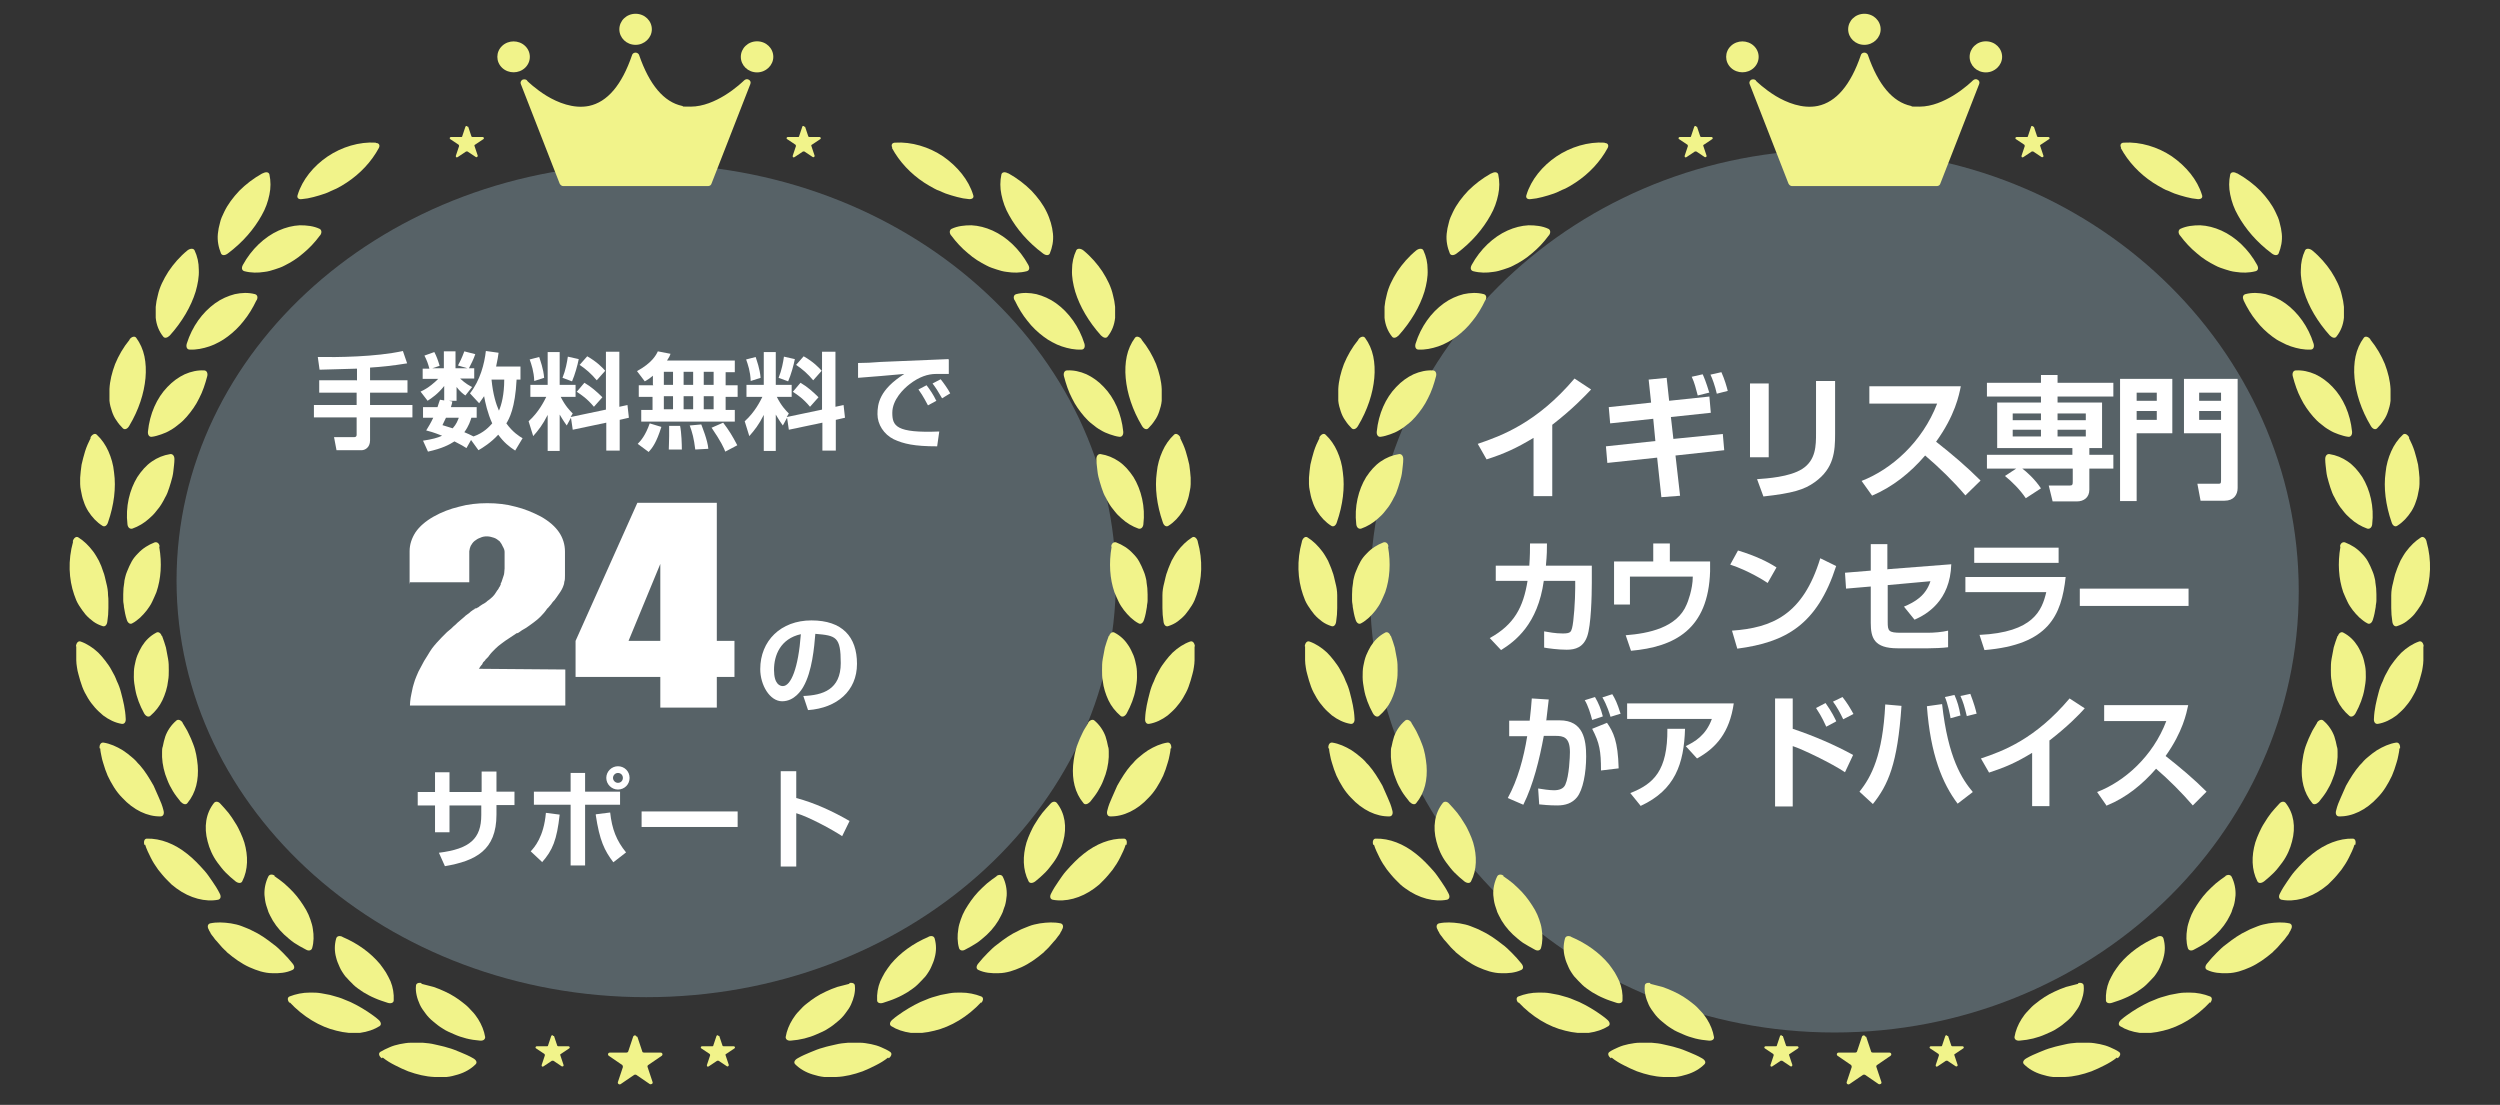 <?xml version="1.0" encoding="UTF-8"?>
<svg id="_レイヤー_1" data-name="レイヤー 1" xmlns="http://www.w3.org/2000/svg" version="1.1" viewBox="0 0 708 312.9">
  <rect x="0" y="0" width="708" height="312.9" fill="#333333" stroke="none"/>
  <defs>
    <style>
      .cls-1 {
        fill: #70828b;
      }

      .cls-1, .cls-2, .cls-3 {
        stroke-width: 0px;
      }

      .cls-4 {
        opacity: .6;
      }

      .cls-2 {
        fill: #fff;
      }

      .cls-3 {
        fill: #f1f38a;
      }
    </style>
  </defs>
  <g class="cls-4">
    <path class="cls-1" d="M183,282.4c73.5,0,133-52.8,133-118s-59.5-118-133-118S50,99.2,50,164.4s59.5,118,133,118Z"/>
  </g>
  <path class="cls-3" d="M106.4,40.4c-4.6-.3-9.6,1.2-13.6,3.9-4,2.7-7.2,6.6-8.5,10.9-.3.8.2,1.3,1.1,1.2,1.2-.1,2.3-.3,3.4-.6,1.1-.3,2.2-.6,3.3-1,.5-.2,1.1-.4,1.6-.7.5-.2,1.1-.5,1.6-.7,1-.5,2-1.1,2.9-1.7,3.8-2.5,7-5.9,9.1-9.8.4-.8,0-1.4-.8-1.4h0Z"/>
  <path class="cls-3" d="M74.3,49.1c-2.5,1.4-4.7,3.1-6.5,4.9-1.8,1.9-3.3,3.9-4.3,6-.5,1-1,2.1-1.2,3.1-.3,1-.5,2.1-.6,3.1-.2,2,.2,3.9.9,5.6.3.6,1.1.6,1.9,0,4.3-3.2,7.5-7,9.6-10.8,1.1-1.9,1.8-3.9,2.2-5.9.4-1.9.4-3.8,0-5.7-.2-.7-1-.8-1.9-.3Z"/>
  <path class="cls-3" d="M90.6,66.7c-1.4,1.9-3,3.6-4.7,5-1.7,1.5-3.5,2.6-5.3,3.5-.9.5-1.9.8-2.8,1.1-.9.3-1.9.6-2.9.7-1.9.3-3.8.3-5.7-.2-.7-.2-.9-.9-.4-1.8,2.4-4.4,6.1-7.9,10.1-9.7,2-.9,4-1.4,6-1.5,2,0,3.9.2,5.6,1,.6.3.7,1.1.2,1.8h0Z"/>
  <path class="cls-3" d="M53.1,70.9c-2.2,1.8-4,3.9-5.4,6-1.4,2.2-2.5,4.4-3,6.7-.3,1.1-.5,2.2-.6,3.3,0,1.1,0,2.1,0,3.1.2,2,.9,3.8,2.1,5.3.4.6,1.2.4,1.9-.3,3.5-3.9,6-8.2,7.3-12.4.6-2.1,1-4.2.9-6.2,0-2-.4-3.8-1.2-5.5-.3-.6-1.2-.6-2,0h0Z"/>
  <path class="cls-3" d="M72.6,85.1c-1,2.1-2.2,4.1-3.6,5.8-1.3,1.7-2.9,3.2-4.5,4.4-.8.6-1.7,1.2-2.5,1.6-.9.5-1.8.9-2.7,1.2-1.8.6-3.7,1-5.6.9-.7,0-1.1-.7-.8-1.7,1.5-4.8,4.4-8.8,8-11.4,1.8-1.3,3.7-2.1,5.6-2.6,1.9-.4,3.8-.5,5.7,0,.7.2.9.9.5,1.7Z"/>
  <path class="cls-3" d="M36.7,96.2c-1.8,2.2-3.1,4.5-4.1,6.9-.9,2.4-1.5,4.8-1.6,7.1,0,1.1,0,2.3,0,3.3.1,1.1.4,2.1.7,3,.3.9.7,1.8,1.3,2.6.5.8,1.1,1.5,1.8,2.2.5.5,1.3.2,1.8-.7,2.7-4.5,4.2-9.2,4.6-13.5.2-2.2.1-4.3-.3-6.2-.4-1.9-1.2-3.7-2.3-5.2-.4-.6-1.3-.4-1.9.4h0Z"/>
  <path class="cls-3" d="M58.7,106.5c-.6,2.3-1.3,4.4-2.3,6.3-.9,1.9-2.2,3.7-3.5,5.2-.7.8-1.4,1.5-2.2,2.1-.7.6-1.5,1.2-2.4,1.7-.8.5-1.7.9-2.6,1.2-.9.3-1.8.6-2.7.7-.7.1-1.2-.5-1.1-1.5.5-5,2.5-9.5,5.5-12.6,1.5-1.6,3.2-2.8,4.9-3.6,1.8-.8,3.7-1.2,5.5-1.1.7,0,1.1.7.9,1.6h0Z"/>
  <path class="cls-3" d="M25.7,124c-.6,1.2-1.2,2.5-1.6,3.8-.4,1.3-.7,2.5-1,3.8-.2,1.3-.3,2.5-.4,3.7,0,.6,0,1.2,0,1.8,0,.6.1,1.2.2,1.7.2,1.1.4,2.2.8,3.2.3,1,.8,2,1.3,2.8,1.1,1.7,2.4,3.1,4,4.1.6.4,1.3,0,1.6-1,1.7-4.9,2.3-9.8,1.7-14.1-.2-2.2-.8-4.2-1.6-6-.8-1.8-1.9-3.4-3.3-4.7-.5-.5-1.3-.1-1.8.8h0Z"/>
  <path class="cls-3" d="M49.4,130c0,1.2-.2,2.3-.3,3.4-.1,1.1-.4,2.2-.7,3.2-.3,1-.6,2-1,3-.2.5-.4.9-.7,1.4-.2.5-.5.9-.7,1.3-.5.9-1.1,1.7-1.7,2.4-.6.8-1.3,1.5-2,2.1-1.4,1.3-3.1,2.3-4.8,2.9-.7.2-1.3-.3-1.4-1.2-.6-5,.6-9.8,2.8-13.4,1.2-1.8,2.5-3.3,4.1-4.4,1.6-1.1,3.3-1.8,5.2-2.1.7-.1,1.2.5,1.2,1.4Z"/>
  <path class="cls-3" d="M20.7,153.4c-1.5,5.3-1.2,10.7.3,15,.2.5.4,1.1.6,1.6.2.5.5,1,.8,1.5.6.9,1.2,1.8,1.8,2.5.7.8,1.4,1.4,2.2,2,.8.6,1.7,1,2.6,1.3.7.3,1.3-.3,1.4-1.3.2-1.3.3-2.5.3-3.8,0-.6,0-1.2,0-1.8,0-.6,0-1.2-.1-1.8,0-1.2-.2-2.4-.5-3.5-.1-.6-.3-1.1-.4-1.7-.1-.5-.3-1.1-.5-1.6-.3-1-.7-2-1.2-3-.5-.9-1-1.8-1.6-2.6-1.2-1.6-2.6-3-4.2-4-.6-.4-1.3.1-1.6,1.1h0Z"/>
  <path class="cls-3" d="M45.1,154.9c.8,4.6.5,9-.8,12.8-.2.5-.4.9-.6,1.4-.2.5-.4.9-.6,1.3-.4.9-1,1.7-1.5,2.4-.6.8-1.2,1.4-1.9,2.1-.7.6-1.4,1.2-2.2,1.6-.6.4-1.3,0-1.6-1-.4-1.2-.6-2.4-.8-3.6,0-.6-.2-1.2-.2-1.8,0-.6,0-1.2,0-1.8,0-1.2.1-2.3.3-3.4,0-.5.2-1.1.3-1.6.1-.5.3-1,.5-1.5.4-1,.8-1.9,1.3-2.8.5-.9,1.1-1.6,1.8-2.3,1.3-1.4,2.9-2.4,4.7-3.1.7-.2,1.3.3,1.4,1.1h0Z"/>
  <path class="cls-3" d="M21.6,183c0,1.4,0,2.7,0,4,0,.7.1,1.3.2,2,.1.6.2,1.3.4,1.9.3,1.2.7,2.5,1.1,3.6.4,1.1,1,2.2,1.6,3.2.6,1,1.3,1.9,2,2.7.7.8,1.5,1.5,2.3,2.2,1.6,1.2,3.4,2.1,5.3,2.4.7.1,1.2-.5,1.1-1.5-.1-2.6-.7-5-1.3-7.3-.3-1.2-.7-2.3-1.2-3.3-.4-1.1-.9-2.1-1.5-3.1-.5-1-1.2-1.9-1.8-2.7-.6-.8-1.3-1.6-2-2.3-1.5-1.4-3.2-2.5-4.9-3.1-.7-.3-1.3.3-1.4,1.4h0Z"/>
  <path class="cls-3" d="M45.9,180.1c.4,1.1.8,2.2,1.1,3.3.1.5.2,1.1.3,1.6.1.5.2,1.1.3,1.6.2,1.1.2,2.1.2,3.2,0,1,0,2-.2,3-.1,1-.3,1.9-.6,2.9-.3.9-.6,1.8-1,2.6-.8,1.7-2,3.2-3.4,4.4-.5.5-1.3.2-1.8-.7-1.2-2.2-2.1-4.5-2.5-6.8-.2-1.1-.4-2.3-.4-3.4,0-1.1,0-2.2.2-3.2.2-1,.4-2,.8-3,.4-.9.8-1.8,1.3-2.6,1-1.6,2.3-2.9,4-3.8.6-.4,1.3,0,1.6.9h0Z"/>
  <path class="cls-3" d="M28.4,212c0,.7.2,1.4.3,2,.1.7.3,1.3.5,2,.2.6.4,1.3.6,1.9.2.6.5,1.2.7,1.8,1.1,2.3,2.4,4.5,4.1,6.2,3.2,3.5,7.2,5.4,10.9,5.3.7,0,1.1-.7.8-1.7-.3-1.3-.8-2.5-1.3-3.6-.5-1.2-1-2.3-1.5-3.4-1.2-2.1-2.4-4.1-3.9-5.8-.4-.4-.8-.8-1.1-1.2-.4-.4-.8-.8-1.2-1.1-.8-.7-1.6-1.3-2.5-1.9-1.8-1.1-3.6-1.9-5.5-2.2-.7-.1-1.2.6-1.1,1.6h0Z"/>
  <path class="cls-3" d="M51.7,204.7c.3.5.6,1,.9,1.5.3.5.6,1,.8,1.5.2.5.5,1,.7,1.5.2.5.4,1,.6,1.5.8,2,1.1,4.1,1.3,6.1.3,4-.5,7.7-2.9,10.6-.4.6-1.2.4-1.9-.3-.8-1-1.6-2-2.2-3-.6-1-1.2-2.1-1.6-3.2-.9-2.1-1.4-4.4-1.5-6.5,0-.5,0-1,0-1.5,0-.5,0-1,.2-1.5.2-1,.4-1.9.7-2.8.6-1.7,1.7-3.3,3.1-4.5.5-.5,1.3-.2,1.8.5h0Z"/>
  <path class="cls-3" d="M41.1,239.2c.4,1.3,1,2.5,1.6,3.7.6,1.2,1.3,2.3,2.1,3.4.8,1,1.6,2,2.5,2.9.4.4.9.9,1.3,1.3.5.4,1,.8,1.4,1.1,3.8,2.8,8.2,3.9,11.8,3.2.7-.2.9-.9.4-1.8-.6-1.2-1.3-2.3-2-3.3-.7-1-1.4-2.1-2.2-3-1.6-1.8-3.2-3.5-5-4.9-3.5-2.8-7.5-4.4-11.4-4.3-.7,0-1,.8-.7,1.8h0Z"/>
  <path class="cls-3" d="M62.4,227.6c.8.9,1.6,1.7,2.3,2.6.7.9,1.3,1.8,1.9,2.8.6.9,1.1,1.9,1.5,2.8.2.5.4,1,.6,1.4.2.5.3.9.5,1.4,1.1,3.8,1.1,7.7-.6,11-.3.6-1.1.6-1.9,0-1-.8-1.9-1.6-2.8-2.5-.9-.9-1.6-1.9-2.3-2.8-1.4-1.9-2.3-4-2.8-6-1.1-4.1-.5-8,1.8-10.9.4-.5,1.2-.5,1.8.2h0Z"/>
  <path class="cls-3" d="M59.2,263.5c.2.3.4.6.5.9.2.3.4.6.6.8.4.6.8,1.1,1.3,1.6.4.5.9,1,1.3,1.5.2.2.5.5.7.7.2.2.5.4.7.7,2,1.7,4.1,3.2,6.3,4.2,1.1.5,2.2.9,3.2,1.2,1.1.3,2.2.5,3.2.5,2.1.1,4.1-.1,5.8-.9.7-.3.7-1.1,0-1.9-.8-1-1.7-2-2.6-2.9-.9-.9-1.8-1.8-2.8-2.5-1.9-1.5-3.9-2.9-5.9-3.8-.5-.3-1-.5-1.5-.7-.5-.2-1-.4-1.5-.6-1-.4-2-.6-3.1-.8-2.1-.3-4-.4-5.9,0-.7.2-.9,1-.3,1.9h0Z"/>
  <path class="cls-3" d="M77.7,248.1c.5.4,1,.7,1.4,1,.5.4.9.7,1.4,1.1.4.4.9.8,1.3,1.2.4.4.8.8,1.2,1.2,1.5,1.6,2.7,3.4,3.7,5.1.5.9.9,1.8,1.2,2.7.3.9.6,1.8.7,2.7.3,1.8.3,3.7-.2,5.4-.2.7-1,.9-1.8.4-1.2-.6-2.2-1.2-3.3-1.9-1-.7-1.9-1.5-2.8-2.3-1.7-1.6-3.1-3.5-4-5.4-.2-.5-.5-.9-.6-1.4-.2-.5-.3-1-.5-1.5-.3-1-.4-1.9-.5-2.9-.1-1.8.3-3.7,1.1-5.3.3-.6,1.1-.7,1.8-.2Z"/>
  <path class="cls-3" d="M82,283.8c3.8,4.1,8.6,7,13.3,8.1,1.2.3,2.3.5,3.4.6,1.1,0,2.2,0,3.3,0,2.1-.3,3.9-.9,5.5-1.9.6-.4.4-1.2-.3-1.8-1-.9-2.1-1.6-3.1-2.3-.5-.3-1.1-.7-1.6-1-.5-.3-1.1-.6-1.6-.9-1.1-.6-2.2-1.1-3.3-1.5-1.1-.5-2.2-.8-3.3-1.1-.6-.2-1.1-.3-1.7-.4-.5-.1-1.1-.2-1.6-.3-1.1-.2-2.1-.2-3.2-.2-2.1,0-4,.4-5.8,1.1-.7.3-.6,1.1,0,1.9h0Z"/>
  <path class="cls-3" d="M96.9,265.3c4.5,1.9,8.1,4.6,10.7,7.7.6.8,1.2,1.6,1.7,2.4.5.8.9,1.7,1.3,2.5.7,1.7,1,3.6.9,5.4,0,.7-.8,1-1.7.7-1.2-.4-2.5-.8-3.6-1.3-.3-.1-.6-.3-.9-.4-.3-.1-.5-.3-.8-.4-.5-.3-1.1-.6-1.6-.9-1-.7-2-1.3-2.8-2.1-.8-.8-1.6-1.6-2.3-2.4-.3-.4-.6-.8-.9-1.3-.3-.4-.5-.9-.7-1.3-.4-.9-.8-1.8-1-2.7-.5-1.8-.5-3.6,0-5.4.2-.7.9-.9,1.8-.5Z"/>
  <path class="cls-3" d="M108.4,299.5c1.1.9,2.3,1.6,3.5,2.2,1.2.6,2.4,1.2,3.7,1.7,2.5.9,5,1.5,7.4,1.6,1.2,0,2.4,0,3.5,0,1.1-.1,2.2-.4,3.2-.7,2-.6,3.7-1.6,5-2.9.5-.5.2-1.2-.7-1.7-1.2-.7-2.4-1.2-3.6-1.7-1.2-.5-2.4-1-3.6-1.3-1.2-.4-2.4-.6-3.6-.9-1.2-.3-2.3-.4-3.5-.5-.6,0-1.1,0-1.7,0-.6,0-1.1,0-1.6,0-1.1,0-2.1.2-3.2.4-1,.2-2,.5-2.9.9-.9.4-1.8.8-2.6,1.3-.6.4-.4,1.2.4,1.8h0Z"/>
  <path class="cls-3" d="M119.3,278.6c1.2.3,2.4.6,3.5.9,1.1.4,2.2.8,3.2,1.3,2,.9,3.8,2.1,5.4,3.4.8.6,1.5,1.3,2.2,2.1.7.7,1.3,1.5,1.8,2.3,1,1.6,1.7,3.3,2,5.1,0,.7-.6,1.1-1.5,1-1.3-.1-2.6-.3-3.8-.6-1.2-.3-2.4-.7-3.5-1.2-1.1-.5-2.2-.9-3.2-1.6-1-.6-1.9-1.3-2.7-2-.4-.3-.8-.7-1.2-1.1-.4-.4-.7-.8-1-1.2-.6-.8-1.2-1.6-1.6-2.5-.4-.9-.7-1.7-.9-2.6-.2-.9-.3-1.8-.2-2.7,0-.7.7-1,1.6-.8h0Z"/>
  <path class="cls-3" d="M252.6,41.9c2.1,3.9,5.3,7.3,9.1,9.8,1,.6,1.9,1.2,2.9,1.7.5.3,1,.5,1.6.7.5.2,1,.5,1.6.7,1.1.4,2.2.7,3.3,1,1.1.3,2.2.5,3.4.6.9,0,1.4-.4,1.1-1.2-1.3-4.3-4.5-8.1-8.5-10.9-4-2.7-9-4.2-13.6-3.9-.9,0-1.2.7-.8,1.4h0Z"/>
  <path class="cls-3" d="M269.4,66.7c1.4,1.9,3,3.6,4.7,5,1.7,1.5,3.5,2.6,5.3,3.5.9.5,1.9.8,2.8,1.1.9.3,1.9.6,2.9.7,1.9.3,3.8.3,5.7-.2.7-.2.9-.9.4-1.8-2.4-4.4-6.1-7.9-10.1-9.7-2-.9-4-1.4-6-1.5-2,0-3.9.2-5.6,1-.6.3-.7,1.1-.2,1.8h0Z"/>
  <path class="cls-3" d="M285.6,49.1c2.5,1.4,4.7,3.1,6.5,4.9,1.8,1.9,3.3,3.9,4.3,6,.5,1,.9,2.1,1.2,3.1.3,1,.5,2.1.6,3.1.2,2-.2,3.9-.9,5.6-.3.6-1.1.6-1.9,0-4.3-3.2-7.5-7-9.6-10.8-1.1-1.9-1.8-3.9-2.2-5.9-.4-1.9-.4-3.8,0-5.7.2-.7,1-.8,1.9-.3Z"/>
  <path class="cls-3" d="M287.4,85.1c1,2.1,2.2,4.1,3.6,5.8,1.3,1.7,2.9,3.2,4.5,4.4.8.6,1.7,1.2,2.5,1.6.9.5,1.8.9,2.7,1.2,1.8.6,3.7,1,5.6.9.7,0,1.1-.7.8-1.7-1.5-4.8-4.4-8.8-8-11.4-1.8-1.3-3.7-2.1-5.6-2.6-1.9-.4-3.8-.5-5.7,0-.7.2-.9.9-.5,1.7Z"/>
  <path class="cls-3" d="M306.8,70.9c2.2,1.8,4,3.9,5.4,6,1.4,2.2,2.5,4.4,3,6.7.3,1.1.5,2.2.6,3.3,0,1.1,0,2.1,0,3.1-.2,2-.9,3.8-2.1,5.3-.4.6-1.2.4-1.9-.3-3.5-3.9-6-8.2-7.3-12.4-.6-2.1-1-4.2-.9-6.2,0-2,.4-3.8,1.2-5.5.3-.6,1.2-.6,2,0h0Z"/>
  <path class="cls-3" d="M301.3,106.5c.6,2.3,1.3,4.4,2.3,6.3.9,1.9,2.2,3.7,3.5,5.2.7.8,1.4,1.5,2.2,2.1.7.6,1.5,1.2,2.4,1.7.8.5,1.7.9,2.6,1.2.9.3,1.8.6,2.7.7.7.1,1.2-.5,1.1-1.5-.5-5-2.5-9.5-5.5-12.6-1.5-1.6-3.2-2.8-4.9-3.6-1.8-.8-3.7-1.2-5.5-1.1-.7,0-1.1.7-.9,1.6h0Z"/>
  <path class="cls-3" d="M323.3,96.2c1.8,2.2,3.1,4.5,4.1,6.9.9,2.4,1.5,4.8,1.6,7.1,0,1.1,0,2.3,0,3.3-.1,1.1-.4,2.1-.7,3-.3.9-.7,1.8-1.3,2.6-.5.8-1.1,1.5-1.8,2.2-.5.5-1.3.2-1.8-.7-2.7-4.5-4.2-9.2-4.6-13.5-.2-2.2-.1-4.3.3-6.2.4-1.9,1.2-3.7,2.3-5.2.4-.6,1.3-.4,1.9.4h0Z"/>
  <path class="cls-3" d="M310.5,130c0,1.2.2,2.3.3,3.4.1,1.1.4,2.2.7,3.2.3,1,.6,2,1,3,.2.5.4.9.7,1.4.2.5.5.9.7,1.3.5.9,1.1,1.7,1.7,2.4.6.8,1.3,1.5,2,2.1,1.4,1.3,3.1,2.3,4.8,2.9.7.2,1.3-.3,1.4-1.2.6-5-.6-9.8-2.8-13.4-1.2-1.8-2.5-3.3-4.1-4.4-1.6-1.1-3.3-1.8-5.2-2.1-.7-.1-1.2.5-1.2,1.4Z"/>
  <path class="cls-3" d="M334.2,124c.6,1.2,1.2,2.5,1.6,3.8.4,1.3.7,2.5,1,3.8.2,1.3.3,2.5.4,3.7,0,.6,0,1.2,0,1.8,0,.6-.1,1.2-.2,1.7-.2,1.1-.4,2.2-.8,3.2-.3,1-.8,2-1.3,2.8-1.1,1.7-2.4,3.1-4,4.1-.6.4-1.3,0-1.6-1-1.7-4.9-2.3-9.8-1.7-14.1.2-2.2.8-4.2,1.6-6,.8-1.8,1.9-3.4,3.3-4.7.5-.5,1.3-.1,1.8.8h0Z"/>
  <path class="cls-3" d="M314.8,154.9c-.8,4.6-.5,9,.8,12.8.2.5.4.9.6,1.4.2.5.4.9.6,1.3.4.9,1,1.7,1.5,2.4.6.8,1.2,1.4,1.9,2.1.7.6,1.4,1.2,2.2,1.6.6.4,1.3,0,1.6-1,.4-1.2.6-2.4.8-3.6,0-.6.2-1.2.2-1.8,0-.6,0-1.2,0-1.8,0-1.2-.1-2.3-.3-3.4,0-.6-.2-1.1-.3-1.6-.1-.5-.3-1-.5-1.5-.4-1-.8-1.9-1.3-2.8-.5-.9-1.1-1.6-1.8-2.3-1.3-1.4-2.9-2.4-4.7-3.1-.7-.2-1.3.3-1.4,1.1h0Z"/>
  <path class="cls-3" d="M339.2,153.4c1.5,5.3,1.2,10.7-.3,15-.2.5-.4,1.1-.6,1.6-.2.5-.5,1-.8,1.5-.6.9-1.2,1.8-1.8,2.5-.7.8-1.4,1.4-2.2,2-.8.6-1.7,1-2.6,1.3-.7.3-1.3-.3-1.4-1.3-.2-1.3-.3-2.5-.3-3.8,0-.6,0-1.2,0-1.8,0-.6,0-1.2,0-1.8,0-1.2.2-2.4.5-3.5.1-.6.3-1.1.4-1.7.1-.5.3-1.1.5-1.6.3-1,.8-2,1.2-3,.5-.9,1-1.8,1.6-2.6,1.2-1.6,2.6-3,4.2-4,.6-.4,1.3.1,1.6,1.1h0Z"/>
  <path class="cls-3" d="M314,180.1c-.4,1.1-.8,2.2-1.1,3.3-.1.5-.2,1.1-.3,1.6-.1.5-.2,1.1-.3,1.6-.2,1.1-.2,2.1-.2,3.2,0,1,0,2,.2,3,.1,1,.3,1.9.6,2.9.3.9.6,1.8,1,2.6.8,1.7,2,3.2,3.4,4.4.5.5,1.3.2,1.8-.7,1.2-2.2,2.1-4.5,2.5-6.8.2-1.1.4-2.3.4-3.4,0-1.1,0-2.2-.2-3.2-.2-1-.4-2-.8-3-.4-.9-.8-1.8-1.3-2.6-1-1.6-2.3-2.9-4-3.8-.6-.4-1.3,0-1.6.9h0Z"/>
  <path class="cls-3" d="M338.3,183c0,1.4,0,2.7,0,4,0,.7-.1,1.3-.2,2-.1.6-.2,1.3-.4,1.9-.3,1.2-.7,2.5-1.1,3.6-.4,1.1-1,2.2-1.6,3.2-.6,1-1.3,1.9-2,2.7-.7.8-1.5,1.5-2.3,2.2-1.6,1.2-3.4,2.1-5.3,2.4-.7.1-1.2-.5-1.1-1.5.1-2.6.7-5,1.3-7.3.3-1.2.7-2.3,1.2-3.3.4-1.1.9-2.1,1.5-3.1.5-1,1.2-1.9,1.8-2.7.6-.8,1.3-1.6,2-2.3,1.5-1.4,3.2-2.5,4.9-3.1.7-.3,1.3.3,1.4,1.4h0Z"/>
  <path class="cls-3" d="M308.2,204.7c-.3.5-.6,1-.9,1.5-.3.5-.6,1-.8,1.5-.2.5-.5,1-.7,1.5-.2.5-.4,1-.6,1.5-.8,2-1.1,4.1-1.3,6.1-.3,4,.5,7.7,2.9,10.6.4.6,1.2.4,1.9-.3.8-1,1.6-2,2.2-3,.6-1,1.2-2.1,1.6-3.2.9-2.1,1.4-4.4,1.5-6.5,0-.5,0-1,0-1.5,0-.5,0-1-.2-1.5-.2-1-.4-1.9-.7-2.8-.6-1.7-1.7-3.3-3.1-4.5-.5-.5-1.3-.2-1.8.5h0Z"/>
  <path class="cls-3" d="M331.5,212c0,.7-.2,1.4-.3,2-.1.7-.3,1.3-.5,2-.2.6-.4,1.3-.6,1.9-.2.6-.5,1.2-.7,1.8-1.1,2.3-2.4,4.5-4.1,6.2-3.2,3.5-7.2,5.4-10.9,5.3-.7,0-1.1-.7-.8-1.7.3-1.3.8-2.5,1.3-3.6.5-1.2,1-2.3,1.5-3.4,1.2-2.1,2.4-4.1,3.9-5.8.4-.4.8-.8,1.1-1.2.4-.4.8-.8,1.2-1.1.8-.7,1.6-1.3,2.5-1.9,1.8-1.1,3.6-1.9,5.5-2.2.7-.1,1.2.6,1.1,1.6h0Z"/>
  <path class="cls-3" d="M297.5,227.6c-.8.9-1.6,1.7-2.3,2.6-.7.9-1.3,1.8-1.9,2.8-.6.9-1.1,1.9-1.5,2.8-.2.5-.4,1-.6,1.4-.2.5-.3.9-.5,1.4-1.1,3.8-1.1,7.7.6,11,.3.6,1.1.6,1.9,0,1-.8,1.9-1.6,2.8-2.5.9-.9,1.6-1.9,2.3-2.8,1.4-1.9,2.3-4,2.8-6,1.1-4.1.5-8-1.8-10.9-.4-.5-1.2-.5-1.8.2h0Z"/>
  <path class="cls-3" d="M318.8,239.2c-.4,1.3-1,2.5-1.6,3.7-.6,1.2-1.3,2.3-2.1,3.4-.8,1-1.6,2-2.5,2.9-.4.4-.9.9-1.3,1.3-.5.4-1,.8-1.4,1.1-3.8,2.8-8.2,3.9-11.8,3.2-.7-.2-.9-.9-.4-1.8.6-1.2,1.3-2.3,2-3.3.7-1,1.4-2.1,2.2-3,1.6-1.8,3.2-3.5,5-4.9,3.5-2.8,7.5-4.4,11.4-4.3.7,0,1,.8.7,1.8h0Z"/>
  <path class="cls-3" d="M282.3,248.1c-.5.4-1,.7-1.4,1-.5.4-.9.7-1.4,1.1-.4.4-.9.8-1.3,1.2-.4.4-.8.8-1.2,1.2-1.5,1.6-2.7,3.4-3.7,5.1-.5.9-.9,1.8-1.2,2.7-.3.9-.6,1.8-.7,2.7-.3,1.8-.3,3.7.2,5.4.2.7,1,.9,1.8.4,1.2-.6,2.2-1.2,3.3-1.9,1-.7,1.9-1.5,2.8-2.3,1.7-1.6,3.1-3.5,4-5.4.2-.5.5-.9.6-1.4.2-.5.3-1,.5-1.4.3-1,.4-1.9.5-2.9.1-1.8-.3-3.7-1.1-5.3-.3-.6-1.1-.7-1.8-.2Z"/>
  <path class="cls-3" d="M300.7,263.5c-.2.3-.4.6-.5.9-.2.3-.4.6-.6.8-.4.6-.8,1.1-1.3,1.6-.4.5-.9,1-1.3,1.5-.2.2-.5.5-.7.7-.2.2-.5.4-.7.7-2,1.7-4.1,3.2-6.3,4.2-1.1.5-2.2.9-3.2,1.2-1.1.3-2.2.5-3.2.5-2.1.1-4.1-.1-5.8-.9-.7-.3-.7-1.1,0-1.9.8-1,1.7-2,2.6-2.9.9-.9,1.8-1.8,2.8-2.5,1.9-1.5,3.9-2.9,5.9-3.8.5-.3,1-.5,1.5-.7.5-.2,1-.4,1.5-.6,1-.4,2-.6,3.1-.8,2.1-.3,4-.4,5.9,0,.7.2.9,1,.3,1.9h0Z"/>
  <path class="cls-3" d="M263,265.3c-4.5,1.9-8.1,4.6-10.7,7.7-.6.8-1.2,1.6-1.7,2.4-.5.8-.9,1.7-1.3,2.5-.7,1.7-1,3.6-.9,5.4,0,.7.8,1,1.7.7,1.2-.4,2.5-.8,3.6-1.3.3-.1.6-.3.9-.4.3-.1.5-.3.8-.4.5-.3,1.1-.6,1.6-.9,1-.7,2-1.3,2.8-2.1.8-.8,1.6-1.6,2.3-2.4.3-.4.6-.8.9-1.3.3-.4.5-.9.7-1.3.4-.9.8-1.8,1-2.7.5-1.8.5-3.6,0-5.4-.2-.7-.9-.9-1.8-.5Z"/>
  <path class="cls-3" d="M277.9,283.8c-3.8,4.1-8.6,7-13.3,8.1-1.2.3-2.3.5-3.4.6-1.1,0-2.2,0-3.3,0-2.1-.3-3.9-.9-5.5-1.9-.6-.4-.4-1.2.3-1.8,1-.9,2.1-1.6,3.1-2.3.5-.3,1.1-.7,1.6-1,.5-.3,1.1-.6,1.6-.9,1.1-.6,2.2-1.1,3.3-1.5,1.1-.5,2.2-.8,3.3-1.1.6-.2,1.1-.3,1.7-.4.5-.1,1.1-.2,1.6-.3,1.1-.2,2.1-.2,3.2-.2,2.1,0,4,.4,5.8,1.1.7.3.6,1.1,0,1.9h0Z"/>
  <path class="cls-3" d="M240.6,278.6c-1.2.3-2.4.6-3.5.9-1.1.4-2.2.8-3.2,1.3-2,.9-3.8,2.1-5.4,3.4-.8.6-1.5,1.3-2.2,2.1-.7.7-1.3,1.5-1.8,2.3-1,1.6-1.7,3.3-2,5.1,0,.7.6,1.1,1.5,1,1.3-.1,2.6-.3,3.8-.6,1.2-.3,2.4-.7,3.5-1.2,1.1-.5,2.2-.9,3.2-1.6,1-.6,1.9-1.3,2.7-2,.4-.3.8-.7,1.2-1.1.4-.4.7-.8,1-1.2.6-.8,1.2-1.6,1.6-2.5.4-.9.7-1.7.9-2.6.2-.9.3-1.8.2-2.7,0-.7-.7-1-1.6-.8h0Z"/>
  <path class="cls-3" d="M251.5,299.5c-1.1.9-2.3,1.6-3.5,2.2-1.2.6-2.4,1.2-3.7,1.7-2.5.9-5,1.5-7.4,1.6-1.2,0-2.4,0-3.5,0-1.1-.1-2.2-.4-3.2-.7-2-.6-3.7-1.6-5-2.9-.5-.5-.2-1.2.7-1.7,1.2-.7,2.4-1.2,3.6-1.7,1.2-.5,2.4-1,3.6-1.3,1.2-.4,2.4-.6,3.6-.9,1.2-.3,2.3-.4,3.5-.5.6,0,1.1,0,1.7,0,.6,0,1.1,0,1.6,0,1.1,0,2.1.2,3.2.4,1,.2,2,.5,2.9.9.9.4,1.8.8,2.5,1.3.6.4.4,1.2-.4,1.8h0Z"/>
  <path class="cls-3" d="M149.3,22.8c-.4-.4-.9-.4-1.4-.2-.4.3-.6.8-.4,1.2l11,28.2c.2.4.6.7,1,.7h41c.5,0,.9-.3,1-.7l11-28.2c.2-.5,0-1-.4-1.2-.4-.3-1-.2-1.4.2,0,0-2.3,2.3-5.6,4.3-2.5,1.5-5.9,3.1-9.5,3.1s-1.6,0-2.4-.2c-5.2-1.1-9.3-6-12.2-14.4-.1-.4-.6-.7-1-.7h0c-.5,0-.9.3-1,.7-2.9,8.5-7,13.3-12.2,14.4-4.4.9-8.9-1-11.9-2.8-3.3-2-5.6-4.3-5.6-4.3Z"/>
  <path class="cls-3" d="M148.7,19.2c1.8-1.7,1.8-4.5,0-6.2-1.8-1.7-4.7-1.7-6.5,0-1.8,1.7-1.8,4.5,0,6.2,1.8,1.7,4.7,1.7,6.5,0Z"/>
  <path class="cls-3" d="M214.4,20.5c2.5,0,4.6-2,4.6-4.4s-2-4.4-4.6-4.4-4.6,2-4.6,4.4,2,4.4,4.6,4.4Z"/>
  <path class="cls-3" d="M180,12.7c2.5,0,4.6-2,4.6-4.4s-2-4.4-4.6-4.4-4.6,2-4.6,4.4,2,4.4,4.6,4.4Z"/>
  <path class="cls-3" d="M132.6,35.9l.9,2.7c0,.1.2.2.3.2h2.9c.3,0,.5.4.2.6l-2.4,1.6c-.1,0-.2.2-.1.4l.9,2.7c0,.3-.3.5-.5.4l-2.4-1.6c-.1,0-.3,0-.4,0l-2.4,1.6c-.3.2-.6,0-.5-.4l.9-2.7c0-.1,0-.3-.1-.4l-2.4-1.6c-.3-.2-.1-.6.2-.6h2.9c.1,0,.3,0,.3-.2l.9-2.7c.1-.3.5-.3.6,0h0Z"/>
  <path class="cls-3" d="M228,35.9l.9,2.7c0,.1.2.2.3.2h2.9c.3,0,.5.4.2.6l-2.4,1.6c-.1,0-.2.2-.1.4l.9,2.7c0,.3-.2.5-.5.4l-2.4-1.6c-.1,0-.3,0-.4,0l-2.4,1.6c-.3.2-.6,0-.5-.4l.9-2.7c0-.1,0-.3-.1-.4l-2.4-1.6c-.3-.2-.1-.6.2-.6h2.9c.1,0,.3,0,.3-.2l.9-2.7c0-.3.5-.3.6,0h0Z"/>
  <path class="cls-3" d="M180.5,293.6l1.4,4.2c0,.2.3.3.5.3h4.7c.5,0,.7.6.3.9l-3.8,2.6c-.2.1-.3.4-.2.6l1.4,4.2c.2.5-.4.8-.8.6l-3.8-2.6c-.2-.1-.4-.1-.6,0l-3.8,2.6c-.4.3-1-.1-.8-.6l1.4-4.2c0-.2,0-.4-.2-.6l-3.8-2.6c-.4-.3-.2-.9.3-.9h4.7c.2,0,.4-.1.5-.3l1.4-4.2c.2-.5.8-.5,1,0h0Z"/>
  <path class="cls-3" d="M156.9,293.4l.9,2.7c0,.1.2.2.3.2h2.9c.3,0,.5.4.2.6l-2.4,1.6c-.1,0-.2.2-.1.4l.9,2.7c.1.3-.2.5-.5.4l-2.4-1.6c-.1,0-.3,0-.4,0l-2.4,1.6c-.3.2-.6,0-.5-.4l.9-2.7c0-.1,0-.3-.1-.4l-2.4-1.6c-.3-.2-.1-.6.2-.6h2.9c.1,0,.3,0,.3-.2l.9-2.7c.1-.3.5-.3.6,0h0Z"/>
  <path class="cls-3" d="M203.7,293.4l.9,2.7c0,.1.2.2.3.2h2.9c.3,0,.5.4.2.6l-2.4,1.6c-.1,0-.2.2-.1.4l.9,2.7c0,.3-.3.5-.5.4l-2.4-1.6c-.1,0-.3,0-.4,0l-2.4,1.6c-.3.2-.6,0-.5-.4l.9-2.7c0-.1,0-.3-.1-.4l-2.4-1.6c-.3-.2-.1-.6.2-.6h2.9c.1,0,.3,0,.3-.2l.9-2.7c.1-.3.5-.3.6,0h0Z"/>
  <g class="cls-4">
    <path class="cls-1" d="M519.5,292.4c72.6,0,131.5-56,131.5-125s-58.9-125-131.5-125-131.5,56-131.5,125,58.9,125,131.5,125Z"/>
  </g>
  <path class="cls-3" d="M454.4,40.4c-4.6-.3-9.6,1.2-13.6,3.9-4,2.7-7.2,6.6-8.5,10.9-.3.8.2,1.3,1.1,1.2,1.2-.1,2.3-.3,3.4-.6,1.1-.3,2.2-.6,3.3-1,.5-.2,1.1-.4,1.6-.7.5-.2,1-.5,1.6-.7,1-.5,2-1.1,2.9-1.7,3.8-2.5,7-5.9,9.1-9.8.4-.8,0-1.4-.8-1.4h0Z"/>
  <path class="cls-3" d="M422.3,49.1c-2.5,1.4-4.7,3.1-6.5,4.9-1.8,1.9-3.3,3.9-4.3,6-.5,1-1,2.1-1.2,3.1-.3,1-.5,2.1-.6,3.1-.2,2,.2,3.9.9,5.6.3.6,1.1.6,1.9,0,4.3-3.2,7.5-7,9.6-10.8,1.1-1.9,1.8-3.9,2.2-5.9.4-1.9.4-3.8,0-5.7-.2-.7-1-.8-1.9-.3Z"/>
  <path class="cls-3" d="M438.6,66.7c-1.4,1.9-3,3.6-4.7,5-1.7,1.5-3.5,2.6-5.3,3.5-.9.5-1.9.8-2.8,1.1-.9.3-1.9.6-2.9.7-1.9.3-3.8.3-5.7-.2-.7-.2-.9-.9-.4-1.8,2.4-4.4,6.1-7.9,10.1-9.7,2-.9,4-1.4,6-1.5,2,0,3.9.2,5.6,1,.6.3.7,1.1.2,1.8h0Z"/>
  <path class="cls-3" d="M401.1,70.9c-2.2,1.8-4,3.9-5.4,6-1.4,2.2-2.5,4.4-3,6.7-.3,1.1-.5,2.2-.6,3.3,0,1.1,0,2.1,0,3.1.2,2,.9,3.8,2.1,5.3.4.6,1.2.4,1.9-.3,3.5-3.9,6-8.2,7.3-12.4.6-2.1,1-4.2.9-6.2,0-2-.4-3.8-1.2-5.5-.3-.6-1.2-.6-2,0h0Z"/>
  <path class="cls-3" d="M420.6,85.1c-1,2.1-2.2,4.1-3.6,5.8-1.3,1.7-2.9,3.2-4.5,4.4-.8.6-1.7,1.2-2.5,1.6-.9.5-1.8.9-2.7,1.2-1.8.6-3.7,1-5.6.9-.7,0-1.1-.7-.8-1.7,1.5-4.8,4.4-8.8,8-11.4,1.8-1.3,3.7-2.1,5.6-2.6,1.9-.4,3.8-.5,5.7,0,.7.2.9.9.5,1.7Z"/>
  <path class="cls-3" d="M384.7,96.2c-1.8,2.2-3.1,4.5-4.1,6.9-.9,2.4-1.5,4.8-1.6,7.1,0,1.1,0,2.3,0,3.3.1,1.1.4,2.1.7,3,.3.9.7,1.8,1.3,2.6.5.8,1.1,1.5,1.8,2.2.5.5,1.3.2,1.8-.7,2.7-4.5,4.2-9.2,4.6-13.5.2-2.2.1-4.3-.3-6.2-.4-1.9-1.2-3.7-2.3-5.2-.4-.6-1.3-.4-1.9.4h0Z"/>
  <path class="cls-3" d="M406.7,106.5c-.6,2.3-1.3,4.4-2.3,6.3-.9,1.9-2.2,3.7-3.5,5.2-.7.8-1.4,1.5-2.2,2.1-.7.6-1.5,1.2-2.4,1.7-.8.5-1.7.9-2.6,1.2-.9.3-1.8.6-2.7.7-.7.1-1.2-.5-1.1-1.5.5-5,2.5-9.5,5.5-12.6,1.5-1.6,3.2-2.8,4.9-3.6,1.8-.8,3.7-1.2,5.5-1.1.7,0,1.1.7.9,1.6h0Z"/>
  <path class="cls-3" d="M373.7,124c-.6,1.2-1.2,2.5-1.6,3.8-.4,1.3-.7,2.5-1,3.8-.2,1.3-.3,2.5-.4,3.7,0,.6,0,1.2,0,1.8,0,.6.1,1.2.2,1.7.2,1.1.4,2.2.8,3.2.3,1,.8,2,1.3,2.8,1.1,1.7,2.4,3.1,4,4.1.6.4,1.3,0,1.6-1,1.7-4.9,2.3-9.8,1.7-14.1-.2-2.2-.8-4.2-1.6-6-.8-1.8-1.9-3.4-3.3-4.7-.5-.5-1.3-.1-1.8.8h0Z"/>
  <path class="cls-3" d="M397.4,130c0,1.2-.2,2.3-.3,3.4-.1,1.1-.4,2.2-.7,3.2-.3,1-.6,2-1,3-.2.5-.4.9-.7,1.4-.2.5-.5.9-.7,1.3-.5.9-1.1,1.7-1.7,2.4-.6.8-1.3,1.5-2,2.1-1.4,1.3-3.1,2.3-4.8,2.9-.7.2-1.3-.3-1.4-1.2-.6-5,.6-9.8,2.8-13.4,1.2-1.8,2.5-3.3,4.1-4.4,1.6-1.1,3.3-1.8,5.2-2.1.7-.1,1.2.5,1.2,1.4Z"/>
  <path class="cls-3" d="M368.7,153.4c-1.5,5.3-1.2,10.7.3,15,.2.5.4,1.1.6,1.6.2.5.5,1,.8,1.5.6.9,1.2,1.8,1.8,2.5.7.8,1.4,1.4,2.2,2,.8.6,1.7,1,2.6,1.3.7.3,1.3-.3,1.4-1.3.2-1.3.3-2.5.3-3.8,0-.6,0-1.2,0-1.8,0-.6,0-1.2,0-1.8,0-1.2-.2-2.4-.5-3.5-.1-.6-.3-1.1-.4-1.7-.1-.5-.3-1.1-.5-1.6-.3-1-.8-2-1.2-3-.5-.9-1-1.8-1.6-2.6-1.2-1.6-2.6-3-4.2-4-.6-.4-1.3.1-1.6,1.1h0Z"/>
  <path class="cls-3" d="M393.1,154.9c.8,4.6.5,9-.8,12.8-.2.5-.4.9-.6,1.4-.2.5-.4.9-.6,1.3-.4.9-1,1.7-1.5,2.4-.6.8-1.2,1.4-1.9,2.1-.7.6-1.4,1.2-2.2,1.6-.6.4-1.3,0-1.6-1-.4-1.2-.6-2.4-.8-3.6,0-.6-.2-1.2-.2-1.8,0-.6,0-1.2,0-1.8,0-1.2.1-2.3.3-3.4,0-.5.2-1.1.3-1.6.1-.5.3-1,.5-1.5.4-1,.8-1.9,1.3-2.8.5-.9,1.1-1.6,1.8-2.3,1.3-1.4,2.9-2.4,4.7-3.1.7-.2,1.3.3,1.4,1.1h0Z"/>
  <path class="cls-3" d="M369.6,183c0,1.4,0,2.7,0,4,0,.7.1,1.3.2,2,.1.6.2,1.3.4,1.9.3,1.2.7,2.5,1.1,3.6.4,1.1,1,2.2,1.6,3.2.6,1,1.3,1.9,2,2.7.7.8,1.5,1.5,2.3,2.2,1.6,1.2,3.4,2.1,5.3,2.4.7.1,1.2-.5,1.1-1.5-.1-2.6-.7-5-1.3-7.3-.3-1.2-.7-2.3-1.2-3.3-.4-1.1-.9-2.1-1.5-3.1-.5-1-1.2-1.9-1.8-2.7-.6-.8-1.3-1.6-2-2.3-1.5-1.4-3.2-2.5-4.9-3.1-.7-.3-1.3.3-1.4,1.4h0Z"/>
  <path class="cls-3" d="M393.9,180.1c.4,1.1.8,2.2,1.1,3.3.1.5.2,1.1.3,1.6.1.5.2,1.1.3,1.6.2,1.1.2,2.1.2,3.2,0,1,0,2-.2,3-.1,1-.3,1.9-.6,2.9-.3.9-.6,1.8-1,2.6-.8,1.7-2,3.2-3.4,4.4-.5.5-1.3.2-1.8-.7-1.2-2.2-2.1-4.5-2.5-6.8-.2-1.1-.4-2.3-.4-3.4,0-1.1,0-2.2.2-3.2.2-1,.4-2,.8-3,.4-.9.8-1.8,1.3-2.6,1-1.6,2.3-2.9,4-3.8.6-.4,1.3,0,1.6.9h0Z"/>
  <path class="cls-3" d="M376.4,212c0,.7.2,1.4.3,2,.1.7.3,1.3.5,2,.2.6.4,1.3.6,1.9.2.6.5,1.2.7,1.8,1.1,2.3,2.4,4.5,4.1,6.2,3.2,3.5,7.2,5.4,10.9,5.3.7,0,1.1-.7.8-1.7-.3-1.3-.8-2.5-1.3-3.6-.5-1.2-1-2.3-1.5-3.4-1.2-2.1-2.4-4.1-3.9-5.8-.4-.4-.8-.8-1.1-1.2-.4-.4-.8-.8-1.2-1.1-.8-.7-1.6-1.3-2.5-1.9-1.8-1.1-3.6-1.9-5.5-2.2-.7-.1-1.2.6-1.1,1.6h0Z"/>
  <path class="cls-3" d="M399.7,204.7c.3.5.6,1,.9,1.5.3.5.6,1,.8,1.5.2.5.5,1,.7,1.5.2.5.4,1,.6,1.5.8,2,1.1,4.1,1.3,6.1.3,4-.5,7.7-2.9,10.6-.4.6-1.2.4-1.9-.3-.8-1-1.6-2-2.2-3-.6-1-1.2-2.1-1.6-3.2-.9-2.1-1.4-4.4-1.5-6.5,0-.5,0-1,0-1.5,0-.5,0-1,.2-1.5.2-1,.4-1.9.7-2.8.6-1.7,1.7-3.3,3.1-4.5.5-.5,1.3-.2,1.8.5h0Z"/>
  <path class="cls-3" d="M389.1,239.2c.4,1.3,1,2.5,1.6,3.7.6,1.2,1.3,2.3,2.1,3.4.8,1,1.6,2,2.5,2.9.4.4.9.9,1.3,1.3s1,.8,1.4,1.1c3.8,2.8,8.2,3.9,11.8,3.2.7-.2.9-.9.4-1.8-.6-1.2-1.3-2.3-2-3.3-.7-1-1.4-2.1-2.2-3-1.6-1.8-3.2-3.5-5-4.9-3.5-2.8-7.5-4.4-11.4-4.3-.7,0-1,.8-.7,1.8h0Z"/>
  <path class="cls-3" d="M410.4,227.6c.8.9,1.6,1.7,2.3,2.6.7.9,1.3,1.8,1.9,2.8.6.9,1.1,1.9,1.5,2.8.2.5.4,1,.6,1.4.2.5.3.9.5,1.4,1.1,3.8,1.1,7.7-.6,11-.3.6-1.1.6-1.9,0-1-.8-1.9-1.6-2.8-2.5-.9-.9-1.6-1.9-2.3-2.8-1.4-1.9-2.3-4-2.8-6-1.1-4.1-.5-8,1.8-10.9.4-.5,1.2-.5,1.8.2h0Z"/>
  <path class="cls-3" d="M407.2,263.5c.2.3.4.6.5.9.2.3.4.6.6.8.4.6.8,1.1,1.3,1.6.4.5.9,1,1.3,1.5.2.2.5.5.7.7.2.2.5.4.7.7,2,1.7,4.1,3.2,6.3,4.2,1.1.5,2.2.9,3.2,1.2,1.1.3,2.2.5,3.2.5,2.1.1,4.1-.1,5.8-.9.7-.3.7-1.1,0-1.9-.8-1-1.7-2-2.6-2.9-.9-.9-1.8-1.8-2.8-2.5-1.9-1.5-3.9-2.9-5.9-3.8-.5-.3-1-.5-1.5-.7-.5-.2-1-.4-1.5-.6-1-.4-2-.6-3.1-.8-2.1-.3-4-.4-5.9,0-.7.2-.9,1-.3,1.9h0Z"/>
  <path class="cls-3" d="M425.7,248.1c.5.4,1,.7,1.4,1,.5.4.9.7,1.4,1.1.4.4.9.8,1.3,1.2.4.4.8.8,1.2,1.2,1.5,1.6,2.7,3.4,3.7,5.1.5.9.9,1.8,1.2,2.7.3.9.6,1.8.7,2.7.3,1.8.3,3.7-.2,5.4-.2.7-1,.9-1.8.4-1.1-.6-2.2-1.2-3.3-1.9-1-.7-1.9-1.5-2.8-2.3-1.7-1.6-3.1-3.5-4-5.4-.2-.5-.5-.9-.6-1.4-.2-.5-.3-1-.5-1.5-.3-1-.4-1.9-.5-2.9-.1-1.8.3-3.7,1.1-5.3.3-.6,1.1-.7,1.8-.2Z"/>
  <path class="cls-3" d="M430,283.8c3.8,4.1,8.6,7,13.3,8.1,1.2.3,2.3.5,3.4.6,1.1,0,2.2,0,3.3,0,2.1-.3,3.9-.9,5.5-1.9.6-.4.4-1.2-.3-1.8-1-.9-2.1-1.6-3.1-2.3-.5-.3-1.1-.7-1.6-1-.5-.3-1.1-.6-1.6-.9-1.1-.6-2.2-1.1-3.3-1.5-1.1-.5-2.2-.8-3.3-1.1-.6-.2-1.1-.3-1.7-.4-.5-.1-1.1-.2-1.6-.3-1.1-.2-2.1-.2-3.2-.2-2.1,0-4,.4-5.8,1.1-.7.3-.6,1.1,0,1.9h0Z"/>
  <path class="cls-3" d="M444.9,265.3c4.5,1.9,8.1,4.6,10.7,7.7.6.8,1.2,1.6,1.7,2.4.5.8.9,1.7,1.3,2.5.7,1.7,1,3.6.9,5.4,0,.7-.8,1-1.7.7-1.2-.4-2.5-.8-3.6-1.3-.3-.1-.6-.3-.9-.4-.3-.1-.5-.3-.8-.4-.5-.3-1.1-.6-1.6-.9-1-.7-2-1.3-2.8-2.1-.8-.8-1.6-1.6-2.3-2.4-.3-.4-.6-.8-.9-1.3-.3-.4-.5-.9-.7-1.3-.4-.9-.8-1.8-1-2.7-.5-1.8-.5-3.6,0-5.4.2-.7.9-.9,1.8-.5Z"/>
  <path class="cls-3" d="M456.4,299.5c1.1.9,2.3,1.6,3.5,2.2,1.2.6,2.4,1.2,3.7,1.7,2.5.9,5,1.5,7.4,1.6,1.2,0,2.4,0,3.5,0,1.1-.1,2.2-.4,3.2-.7,2-.6,3.7-1.6,5-2.9.5-.5.2-1.2-.7-1.7-1.2-.7-2.4-1.2-3.6-1.7-1.2-.5-2.4-1-3.6-1.3-1.2-.4-2.4-.6-3.6-.9-1.2-.3-2.3-.4-3.5-.5-.6,0-1.1,0-1.7,0-.6,0-1.1,0-1.6,0-1.1,0-2.1.2-3.2.4-1,.2-2,.5-2.9.9-.9.4-1.8.8-2.5,1.3-.6.4-.4,1.2.4,1.8h0Z"/>
  <path class="cls-3" d="M467.3,278.6c1.2.3,2.4.6,3.5.9,1.1.4,2.2.8,3.2,1.3,2,.9,3.8,2.1,5.4,3.4.8.6,1.5,1.3,2.2,2.1.7.7,1.3,1.5,1.8,2.3,1,1.6,1.7,3.3,2,5.1.1.7-.6,1.1-1.5,1-1.3-.1-2.6-.3-3.8-.6-1.2-.3-2.4-.7-3.5-1.2-1.1-.5-2.2-.9-3.2-1.6-1-.6-1.9-1.3-2.7-2-.4-.3-.8-.7-1.2-1.1-.4-.4-.7-.8-1-1.2-.6-.8-1.2-1.6-1.6-2.5-.4-.9-.7-1.7-.9-2.6-.2-.9-.3-1.8-.2-2.7,0-.7.7-1,1.6-.8h0Z"/>
  <path class="cls-3" d="M600.6,41.9c2.1,3.9,5.3,7.3,9.1,9.8,1,.6,1.9,1.2,2.9,1.7.5.3,1,.5,1.6.7.5.2,1,.5,1.6.7,1.1.4,2.2.7,3.3,1,1.1.3,2.2.5,3.4.6.9,0,1.4-.4,1.1-1.2-1.3-4.3-4.5-8.1-8.5-10.9-4-2.7-9-4.2-13.6-3.9-.9,0-1.2.7-.8,1.4h0Z"/>
  <path class="cls-3" d="M617.4,66.7c1.4,1.9,3,3.6,4.7,5,1.7,1.5,3.5,2.6,5.3,3.5.9.5,1.9.8,2.8,1.1.9.3,1.9.6,2.9.7,1.9.3,3.8.3,5.7-.2.7-.2.9-.9.4-1.8-2.4-4.4-6.1-7.9-10.1-9.7-2-.9-4-1.4-6-1.5-2,0-3.9.2-5.6,1-.6.3-.7,1.1-.2,1.8h0Z"/>
  <path class="cls-3" d="M633.6,49.1c2.5,1.4,4.7,3.1,6.5,4.9,1.8,1.9,3.3,3.9,4.3,6,.5,1,1,2.1,1.2,3.1.3,1,.5,2.1.6,3.1.2,2-.2,3.9-.9,5.6-.3.6-1.1.6-1.9,0-4.3-3.2-7.5-7-9.6-10.8-1.1-1.9-1.8-3.9-2.2-5.9-.4-1.9-.4-3.8,0-5.7.2-.7,1-.8,1.9-.3Z"/>
  <path class="cls-3" d="M635.4,85.1c1,2.1,2.2,4.1,3.6,5.8,1.3,1.7,2.9,3.2,4.5,4.4.8.6,1.7,1.2,2.6,1.6.9.5,1.8.9,2.7,1.2,1.8.6,3.7,1,5.6.9.7,0,1.1-.7.8-1.7-1.5-4.8-4.4-8.8-8-11.4-1.8-1.3-3.7-2.1-5.6-2.6-1.9-.4-3.8-.5-5.7,0-.7.2-.9.9-.5,1.7Z"/>
  <path class="cls-3" d="M654.8,70.9c2.2,1.8,4,3.9,5.4,6,1.4,2.2,2.5,4.4,3,6.7.3,1.1.5,2.2.6,3.3,0,1.1,0,2.1,0,3.1-.2,2-.9,3.8-2.1,5.3-.4.6-1.2.4-1.9-.3-3.5-3.9-6-8.2-7.3-12.4-.6-2.1-1-4.2-.9-6.2,0-2,.4-3.8,1.2-5.5.3-.6,1.2-.6,2,0h0Z"/>
  <path class="cls-3" d="M649.3,106.5c.6,2.3,1.3,4.4,2.3,6.3.9,1.9,2.2,3.7,3.5,5.2.7.8,1.4,1.5,2.2,2.1.7.6,1.5,1.2,2.4,1.7.8.5,1.7.9,2.6,1.2.9.3,1.8.6,2.7.7.7.1,1.2-.5,1.1-1.5-.5-5-2.5-9.5-5.5-12.6-1.5-1.6-3.2-2.8-4.9-3.6-1.8-.8-3.7-1.2-5.5-1.1-.7,0-1.1.7-.9,1.6h0Z"/>
  <path class="cls-3" d="M671.3,96.2c1.8,2.2,3.1,4.5,4.1,6.9.9,2.4,1.5,4.8,1.6,7.1,0,1.1,0,2.3,0,3.3-.1,1.1-.4,2.1-.7,3-.3.9-.7,1.8-1.3,2.6-.5.8-1.1,1.5-1.8,2.2-.5.5-1.3.2-1.8-.7-2.7-4.5-4.2-9.2-4.6-13.5-.2-2.2-.1-4.3.3-6.2.4-1.9,1.2-3.7,2.3-5.2.4-.6,1.3-.4,1.9.4h0Z"/>
  <path class="cls-3" d="M658.5,130c0,1.2.2,2.3.3,3.4.1,1.1.4,2.2.7,3.2.3,1,.6,2,1,3,.2.5.4.9.7,1.4.2.5.5.9.7,1.3.5.9,1.1,1.7,1.7,2.4.6.8,1.3,1.5,2,2.1,1.4,1.3,3.1,2.3,4.8,2.9.7.2,1.3-.3,1.4-1.2.6-5-.6-9.8-2.8-13.4-1.2-1.8-2.5-3.3-4.1-4.4-1.6-1.1-3.3-1.8-5.2-2.1-.7-.1-1.2.5-1.2,1.4Z"/>
  <path class="cls-3" d="M682.2,124c.6,1.2,1.2,2.5,1.6,3.8.4,1.3.7,2.5,1,3.8.2,1.3.3,2.5.4,3.7,0,.6,0,1.2,0,1.8,0,.6-.1,1.2-.2,1.7-.2,1.1-.4,2.2-.8,3.2-.3,1-.8,2-1.3,2.8-1.1,1.7-2.4,3.1-4,4.1-.6.4-1.3,0-1.6-1-1.7-4.9-2.3-9.8-1.7-14.1.2-2.2.8-4.2,1.6-6,.8-1.8,1.9-3.4,3.3-4.7.5-.5,1.3-.1,1.8.8h0Z"/>
  <path class="cls-3" d="M662.8,154.9c-.8,4.6-.5,9,.8,12.8.2.5.4.9.6,1.4.2.5.4.9.6,1.3.4.9,1,1.7,1.5,2.4.6.8,1.2,1.4,1.9,2.1.7.6,1.4,1.2,2.2,1.6.6.4,1.3,0,1.6-1,.4-1.2.6-2.4.8-3.6,0-.6.2-1.2.2-1.8,0-.6,0-1.2,0-1.8,0-1.2-.1-2.3-.3-3.4,0-.6-.2-1.1-.3-1.6-.1-.5-.3-1-.5-1.5-.4-1-.8-1.9-1.3-2.8-.5-.9-1.1-1.6-1.8-2.3-1.3-1.4-2.9-2.4-4.7-3.1-.7-.2-1.3.3-1.4,1.1h0Z"/>
  <path class="cls-3" d="M687.2,153.4c1.5,5.3,1.2,10.7-.3,15-.2.5-.4,1.1-.6,1.6-.2.5-.5,1-.8,1.5-.6.9-1.2,1.8-1.8,2.5-.7.8-1.4,1.4-2.2,2-.8.6-1.7,1-2.6,1.3-.7.3-1.3-.3-1.4-1.3-.2-1.3-.3-2.5-.3-3.8,0-.6,0-1.2,0-1.8,0-.6,0-1.2,0-1.8,0-1.2.2-2.4.5-3.5.1-.6.3-1.1.4-1.7.1-.5.3-1.1.5-1.6.3-1,.8-2,1.2-3,.5-.9,1-1.8,1.6-2.6,1.2-1.6,2.6-3,4.2-4,.6-.4,1.3.1,1.6,1.1h0Z"/>
  <path class="cls-3" d="M662,180.1c-.4,1.1-.8,2.2-1.1,3.3-.1.5-.2,1.1-.3,1.6-.1.5-.2,1.1-.3,1.6-.2,1.1-.2,2.1-.2,3.2,0,1,0,2,.2,3,.1,1,.3,1.9.6,2.9.3.9.6,1.8,1,2.6.8,1.7,2,3.2,3.4,4.4.5.5,1.3.2,1.8-.7,1.2-2.2,2.1-4.5,2.5-6.8.2-1.1.4-2.3.4-3.4,0-1.1,0-2.2-.2-3.2-.2-1-.4-2-.8-3-.4-.9-.8-1.8-1.3-2.6-1-1.6-2.3-2.9-4-3.8-.6-.4-1.3,0-1.6.9h0Z"/>
  <path class="cls-3" d="M686.3,183c0,1.4,0,2.7,0,4,0,.7-.1,1.3-.2,2-.1.6-.2,1.3-.4,1.9-.3,1.2-.7,2.5-1.1,3.6-.4,1.1-1,2.2-1.6,3.2-.6,1-1.3,1.9-2,2.7-.7.8-1.5,1.5-2.3,2.2-1.6,1.2-3.4,2.1-5.3,2.4-.7.1-1.2-.5-1.1-1.5.1-2.6.7-5,1.3-7.3.3-1.2.7-2.3,1.2-3.3.4-1.1.9-2.1,1.5-3.1.5-1,1.2-1.9,1.8-2.7.6-.8,1.3-1.6,2-2.3,1.5-1.4,3.2-2.5,4.9-3.1.7-.3,1.3.3,1.4,1.4h0Z"/>
  <path class="cls-3" d="M656.2,204.7c-.3.5-.6,1-.9,1.5-.3.5-.6,1-.8,1.5-.2.5-.5,1-.7,1.5-.2.5-.4,1-.6,1.5-.8,2-1.1,4.1-1.3,6.1-.3,4,.5,7.7,2.9,10.6.4.6,1.2.4,1.9-.3.8-1,1.6-2,2.2-3,.6-1,1.2-2.1,1.6-3.2.9-2.1,1.4-4.4,1.5-6.5,0-.5,0-1,0-1.5,0-.5,0-1-.2-1.5-.2-1-.4-1.9-.7-2.8-.6-1.7-1.7-3.3-3.1-4.5-.5-.5-1.3-.2-1.8.5h0Z"/>
  <path class="cls-3" d="M679.5,212c0,.7-.2,1.4-.3,2-.1.7-.3,1.3-.5,2-.2.6-.4,1.3-.6,1.9-.2.6-.5,1.2-.7,1.8-1.1,2.3-2.4,4.5-4.1,6.2-3.2,3.5-7.2,5.4-10.9,5.3-.7,0-1.1-.7-.8-1.7.3-1.3.8-2.5,1.3-3.6.5-1.2,1-2.3,1.5-3.4,1.2-2.1,2.4-4.1,3.9-5.8.4-.4.8-.8,1.1-1.2.4-.4.8-.8,1.2-1.1.8-.7,1.6-1.3,2.5-1.9,1.8-1.1,3.6-1.9,5.5-2.2.7-.1,1.2.6,1.1,1.6h0Z"/>
  <path class="cls-3" d="M645.5,227.6c-.8.9-1.6,1.7-2.3,2.6-.7.9-1.3,1.8-1.9,2.8-.6.9-1.1,1.9-1.5,2.8-.2.5-.4,1-.6,1.4-.2.5-.3.9-.5,1.4-1.1,3.8-1.1,7.7.6,11,.3.6,1.1.6,1.9,0,1-.8,1.9-1.6,2.8-2.5.9-.9,1.6-1.9,2.3-2.8,1.4-1.9,2.3-4,2.8-6,1.1-4.1.5-8-1.8-10.9-.4-.5-1.2-.5-1.8.2h0Z"/>
  <path class="cls-3" d="M666.8,239.2c-.4,1.3-1,2.5-1.6,3.7-.6,1.2-1.3,2.3-2.1,3.4-.8,1-1.6,2-2.5,2.9-.4.4-.9.9-1.3,1.3-.5.4-1,.8-1.4,1.1-3.8,2.8-8.2,3.9-11.8,3.2-.7-.2-.9-.9-.4-1.8.6-1.2,1.3-2.3,2-3.3.7-1,1.4-2.1,2.2-3,1.6-1.8,3.2-3.5,5-4.9,3.5-2.8,7.6-4.4,11.4-4.3.7,0,1,.8.7,1.8h0Z"/>
  <path class="cls-3" d="M630.3,248.1c-.5.4-1,.7-1.4,1-.5.4-.9.7-1.4,1.1-.4.4-.9.8-1.3,1.2-.4.4-.8.8-1.2,1.2-1.5,1.6-2.7,3.4-3.7,5.1-.5.9-.9,1.8-1.2,2.7-.3.9-.6,1.8-.7,2.7-.3,1.8-.3,3.7.2,5.4.2.7,1,.9,1.8.4,1.2-.6,2.2-1.2,3.3-1.9,1-.7,1.9-1.5,2.8-2.3,1.7-1.6,3.1-3.5,4-5.4.2-.5.5-.9.6-1.4.2-.5.3-1,.5-1.4.3-1,.4-1.9.5-2.9.1-1.8-.3-3.7-1.1-5.3-.3-.6-1.1-.7-1.8-.2Z"/>
  <path class="cls-3" d="M648.7,263.5c-.2.3-.4.6-.5.9-.2.3-.4.6-.6.8-.4.6-.8,1.1-1.3,1.6-.4.5-.9,1-1.3,1.5-.2.2-.5.5-.7.7-.2.2-.5.4-.7.7-2,1.7-4.1,3.2-6.3,4.2-1.1.5-2.2.9-3.2,1.2-1.1.3-2.2.5-3.2.5-2.1.1-4.1-.1-5.8-.9-.7-.3-.7-1.1,0-1.9.8-1,1.7-2,2.6-2.9.9-.9,1.8-1.8,2.8-2.5,1.9-1.5,3.9-2.9,5.9-3.8.5-.3,1-.5,1.5-.7.5-.2,1-.4,1.5-.6,1-.4,2-.6,3.1-.8,2.1-.3,4-.4,5.9,0,.7.2.9,1,.3,1.9h0Z"/>
  <path class="cls-3" d="M611,265.3c-4.5,1.9-8.1,4.6-10.7,7.7-.6.8-1.2,1.6-1.7,2.4-.5.8-.9,1.7-1.3,2.5-.7,1.7-1,3.6-.9,5.4,0,.7.8,1,1.7.7,1.2-.4,2.5-.8,3.6-1.3.3-.1.6-.3.9-.4.3-.1.5-.3.8-.4.5-.3,1.1-.6,1.6-.9,1-.7,2-1.3,2.8-2.1.8-.8,1.6-1.6,2.3-2.4.3-.4.6-.8.9-1.3.3-.4.5-.9.7-1.3.4-.9.8-1.8,1-2.7.5-1.8.5-3.6,0-5.4-.2-.7-.9-.9-1.8-.5Z"/>
  <path class="cls-3" d="M625.9,283.8c-3.8,4.1-8.6,7-13.3,8.1-1.2.3-2.3.5-3.4.6-1.1,0-2.2,0-3.3,0-2.1-.3-3.9-.9-5.5-1.9-.6-.4-.4-1.2.3-1.8,1-.9,2.1-1.6,3.1-2.3.5-.3,1.1-.7,1.6-1,.5-.3,1.1-.6,1.6-.9,1.1-.6,2.2-1.1,3.3-1.5,1.1-.5,2.2-.8,3.3-1.1.6-.2,1.1-.3,1.7-.4.5-.1,1.1-.2,1.6-.3,1.1-.2,2.1-.2,3.2-.2,2.1,0,4,.4,5.8,1.1.7.3.6,1.1,0,1.9h0Z"/>
  <path class="cls-3" d="M588.6,278.6c-1.2.3-2.4.6-3.5.9-1.1.4-2.2.8-3.2,1.3-2,.9-3.8,2.1-5.4,3.4-.8.6-1.5,1.3-2.2,2.1-.7.7-1.3,1.5-1.8,2.3-1,1.6-1.7,3.3-2,5.1,0,.7.6,1.1,1.5,1,1.3-.1,2.6-.3,3.8-.6,1.2-.3,2.4-.7,3.5-1.2,1.1-.5,2.2-.9,3.2-1.6,1-.6,1.9-1.3,2.7-2,.4-.3.8-.7,1.2-1.1.4-.4.7-.8,1-1.2.6-.8,1.2-1.6,1.6-2.5.4-.9.7-1.7.9-2.6.2-.9.3-1.8.2-2.7,0-.7-.7-1-1.6-.8h0Z"/>
  <path class="cls-3" d="M599.5,299.5c-1.1.9-2.3,1.6-3.5,2.2-1.2.6-2.4,1.2-3.7,1.7-2.5.9-5,1.5-7.4,1.6-1.2,0-2.4,0-3.5,0-1.1-.1-2.2-.4-3.2-.7-2-.6-3.7-1.6-5-2.9-.5-.5-.2-1.2.7-1.7,1.2-.7,2.4-1.2,3.6-1.7,1.2-.5,2.4-1,3.6-1.3,1.2-.4,2.4-.6,3.6-.9,1.2-.3,2.3-.4,3.5-.5.6,0,1.1,0,1.7,0,.6,0,1.1,0,1.6,0,1.1,0,2.1.2,3.2.4,1,.2,2,.5,2.9.9.9.4,1.8.8,2.5,1.3.6.4.4,1.2-.4,1.8h0Z"/>
  <path class="cls-3" d="M497.3,22.8c-.4-.4-.9-.4-1.4-.2-.4.3-.6.8-.4,1.2l11,28.2c.2.4.6.7,1,.7h41c.5,0,.9-.3,1-.7l11-28.2c.2-.5,0-1-.4-1.2-.4-.3-1-.2-1.4.2,0,0-2.3,2.3-5.6,4.3-2.5,1.5-5.9,3.1-9.5,3.1s-1.6,0-2.4-.2c-5.2-1.1-9.3-6-12.2-14.4-.1-.4-.6-.7-1-.7h0c-.5,0-.9.3-1,.7-2.9,8.5-7,13.3-12.2,14.4-4.4.9-8.9-1-11.9-2.8-3.3-2-5.6-4.3-5.6-4.3Z"/>
  <path class="cls-3" d="M496.7,19.2c1.8-1.7,1.8-4.5,0-6.2-1.8-1.7-4.7-1.7-6.5,0-1.8,1.7-1.8,4.5,0,6.2,1.8,1.7,4.7,1.7,6.5,0Z"/>
  <path class="cls-3" d="M562.4,20.5c2.5,0,4.6-2,4.6-4.4s-2-4.4-4.6-4.4-4.6,2-4.6,4.4,2,4.4,4.6,4.4Z"/>
  <path class="cls-3" d="M528,12.7c2.5,0,4.6-2,4.6-4.4s-2-4.4-4.6-4.4-4.6,2-4.6,4.4,2,4.4,4.6,4.4Z"/>
  <path class="cls-3" d="M480.6,35.9l.9,2.7c0,.1.2.2.3.2h2.9c.3,0,.5.4.2.6l-2.4,1.6c-.1,0-.2.2-.1.4l.9,2.7c.1.3-.3.5-.5.4l-2.4-1.6c-.1,0-.3,0-.4,0l-2.4,1.6c-.3.2-.6,0-.5-.4l.9-2.7c0-.1,0-.3-.1-.4l-2.4-1.6c-.3-.2-.1-.6.2-.6h2.9c.1,0,.3,0,.3-.2l.9-2.7c.1-.3.5-.3.6,0h0Z"/>
  <path class="cls-3" d="M576,35.9l.9,2.7c0,.1.2.2.3.2h2.9c.3,0,.5.4.2.6l-2.4,1.6c-.1,0-.2.2-.1.4l.9,2.7c.1.3-.2.5-.5.4l-2.4-1.6c-.1,0-.3,0-.4,0l-2.4,1.6c-.3.2-.6,0-.5-.4l.9-2.7c0-.1,0-.3-.1-.4l-2.4-1.6c-.3-.2-.1-.6.2-.6h2.9c.1,0,.3,0,.3-.2l.9-2.7c0-.3.5-.3.6,0h0Z"/>
  <path class="cls-3" d="M528.5,293.6l1.4,4.2c0,.2.3.3.5.3h4.7c.5,0,.7.6.3.9l-3.8,2.6c-.2.1-.3.4-.2.6l1.4,4.2c.2.5-.4.8-.8.6l-3.8-2.6c-.2-.1-.4-.1-.6,0l-3.8,2.6c-.4.3-1-.1-.8-.6l1.4-4.2c0-.2,0-.4-.2-.6l-3.8-2.6c-.4-.3-.2-.9.3-.9h4.7c.2,0,.4-.1.5-.3l1.4-4.2c.2-.5.8-.5,1,0h0Z"/>
  <path class="cls-3" d="M504.9,293.4l.9,2.7c0,.1.2.2.3.2h2.9c.3,0,.5.4.2.6l-2.4,1.6c-.1,0-.2.2-.1.4l.9,2.7c0,.3-.2.5-.5.4l-2.4-1.6c-.1,0-.3,0-.4,0l-2.4,1.6c-.3.2-.6,0-.5-.4l.9-2.7c0-.1,0-.3-.1-.4l-2.4-1.6c-.3-.2-.1-.6.2-.6h2.9c.1,0,.3,0,.3-.2l.9-2.7c.1-.3.5-.3.6,0h0Z"/>
  <path class="cls-3" d="M551.7,293.4l.9,2.7c0,.1.2.2.3.2h2.9c.3,0,.5.4.2.6l-2.4,1.6c-.1,0-.2.2-.1.4l.9,2.7c.1.3-.3.5-.5.4l-2.4-1.6c-.1,0-.3,0-.4,0l-2.4,1.6c-.3.2-.6,0-.5-.4l.9-2.7c0-.1,0-.3-.1-.4l-2.4-1.6c-.3-.2-.1-.6.2-.6h2.9c.1,0,.3,0,.3-.2l.9-2.7c.1-.3.5-.3.6,0h0Z"/>
  <path class="cls-2" d="M596.6,228.2l-2.7-3.9c7.8-3,15.8-10.1,19.6-20.1h-17.6v-4.5h23.8c-.5,2.3-1.5,7.5-6.4,14.4,4.2,3.3,8,6.5,11.6,10.1l-3.9,3.9c-3.2-3.7-6.7-7.2-10.4-10.4-3.9,4.5-8.5,8.2-13.9,10.4Z"/>
  <path class="cls-2" d="M580.4,209.8v18.5h-4.9v-15.1c-4.4,2.7-7.6,4.1-12.2,5.6l-2.3-4c6.3-2.1,15.4-5.5,25.1-17l4.3,2.8c-1.6,1.8-4.8,5.1-10.1,9.2Z"/>
  <path class="cls-2" d="M530.4,227.7l-3.8-3.5c3.4-4.2,6.6-10.4,7.3-24.7l4.6.4c-1.1,16.5-3.8,22.4-8.1,27.8ZM545.7,200l4.3-.6c1.7,15.4,5.7,21.3,8.7,24.9l-4.3,3.3c-4.3-5.7-7.7-13.9-8.7-27.6ZM555.3,202.6l-2.9.8c-.1-.7-.8-4.2-1.6-6l2.7-.6c.8,1.8,1.3,3.4,1.7,5.8ZM559.8,202.1l-2.8.7c-.7-2.9-1-3.9-1.8-5.7l2.8-.6c1.1,2.9,1.5,4.4,1.8,5.7Z"/>
  <path class="cls-2" d="M502.7,197.8h5v8.6c6,2,12,4.6,17.1,7.4l-2.3,4.9c-3.7-2.5-12.2-6.6-14.8-7.4v17.1h-5v-30.7ZM520,204.3l-2.8,1.5c-.4-.8-1.1-2.6-2.9-5.3l2.7-1.4c1.9,2.7,2.6,4.3,3,5.1ZM524.9,202.2l-2.9,1.5c-.8-1.7-1.9-3.7-2.9-5l2.7-1.3c1.4,1.8,2.1,3,3.1,4.8Z"/>
  <path class="cls-2" d="M460.9,199.2h30.1c-1.2,8.3-5,12.6-10.4,15.6l-3.2-3.5c2.5-1.2,5.7-3,7.4-7.7h-24v-4.4ZM464.7,228.3l-3-3.7c6.6-2.6,10.6-6.3,10.5-18.2h5c-.3,9.9-2.8,17.3-12.5,21.8Z"/>
  <path class="cls-2" d="M438,204h3.7c6.7,0,7.5,5.5,7.5,10.2s-.9,9.5-2.6,11.6c-1.4,1.7-3.3,2.3-5.6,2.3s-4.1-.2-5.1-.3l-.3-4.5c1.3.2,3.1.5,4.5.5s2.7-.4,3.2-1.6c1.1-2.4,1.3-8,1.3-9.2,0-4.3-1.9-4.6-4.1-4.6h-3.3c-1.2,6.6-3,13.9-5.8,19.5l-4.4-1.9c2.8-5.1,4.5-11.3,5.5-17.5h-5.1c0,0,0-4.4,0-4.4h5.8c.3-2.8.5-4.5.6-6.3l4.8.3c-.1.9-.6,5.1-.7,6ZM458.4,217.6l-5,.6c0-5.5-.4-7.8-2.5-11.8l4.2-1.7c1.8,2.6,3.1,5.2,3.3,12.8ZM453.9,202.9l-3,1c-.4-1.6-1.2-4.2-2.1-5.6l2.9-.9c1,1.7,1.7,3.4,2.2,5.4ZM459,202.1l-2.9.9c-.2-.7-1-3.3-2.3-5.5l2.8-.9c.8,1.3,1.4,2.5,2.3,5.4Z"/>
  <path class="cls-2" d="M589,166.7h30.8v4.9h-30.8v-4.9Z"/>
  <path class="cls-2" d="M559.1,155.1h23.9v4.3h-23.9v-4.3ZM556.6,163.4h28.4c-1.2,10.9-4.8,19.2-23,20.7l-1.4-4.3c15.3-.7,17.7-7,18.9-12.1h-22.9v-4.3Z"/>
  <path class="cls-2" d="M534.6,161.2l18-1.4c-.3,10.4-7,14.2-10.4,15.7l-3-3.7c3.1-1.3,6.2-3.1,7.5-7.2l-12.1,1.1v10.4c0,2.6.2,3.1,3.8,3.1h7.5c1.8,0,4.2-.2,5.8-.6v4.7c-1.5.2-4.1.3-5.6.3h-8.7c-6.7,0-7.6-3-7.6-7.2v-10.3l-7,.6-.3-4.5,7.3-.6v-7.5h4.7v7.2Z"/>
  <path class="cls-2" d="M503.1,160.7l-2.5,4.4c-.7-.5-5.4-3.5-10.6-5.2l2.2-4c5,1.5,8.6,3.3,10.9,4.8ZM492,183.7l-1.5-5.1c11.3-.8,20.1-4.4,25-20.5l4.5,2.2c-5.4,16.7-14.3,21.6-28,23.4Z"/>
  <path class="cls-2" d="M468.3,153.9h4.6v5.1h11.4v2.8c-.5,16.5-10.1,21.4-22.4,22.5l-1.5-4.4c6.4-.5,14.6-2.1,17.3-8.8.2-.4,1.7-4.2,1.7-7.8h-17.8v7.9h-4.5v-12.2h11.1v-5.1Z"/>
  <path class="cls-2" d="M437.7,160.2h13.1v4.9c0,3.6-.2,12-1.3,15.1-1.1,3.1-3.3,3.8-5.8,3.8s-5.3-.4-6.4-.6v-4.6c1.2.2,3.1.6,5.3.6s2.3-.5,2.6-1.5c.5-1.8.9-8,.9-11.4v-2h-8.9c-1.7,12.3-8.1,17.1-12.1,19.6l-3.2-3.4c6.9-3.8,9.5-8.7,10.7-16.2h-9v-4.3h9.5c.2-2.7.2-4.8.2-6.3h4.8c0,1.8,0,3-.3,6.3Z"/>
  <path class="cls-2" d="M629,136v-13.3h-10.5v-15.4h15.2v30.9c0,1.9-1.1,3.6-3.7,3.6h-6.8l-.9-4.8h5.7c.9,0,1,0,1-1.1ZM622.8,111.2v2.3h6.2v-2.3h-6.2ZM622.8,116.4v2.5h6.2v-2.5h-6.2ZM600.4,141.9v-34.6h14.8v15.4h-10.1v19.2h-4.6ZM605.1,111.2v2.3h5.7v-2.3h-5.7ZM605.1,116.4v2.5h5.7v-2.5h-5.7Z"/>
  <path class="cls-2" d="M567.8,134.8l3.2-2.1h-8.3v-3.9h24.2v-1.9h-21.3v-12.9h12.4v-1.7h-15.3v-3.9h15.3v-2.2h4.7v2.2h15.8v3.9h-15.8v1.7h12.6v12.9h-3.6v1.9h6.8v3.9h-6.8v6c0,2.2-1.6,3.3-3.5,3.3h-6.9l-1.1-4.5h6c.7,0,.8-.3.8-1v-3.8h-14.3c1.1.8,3.5,2.9,5.3,5.6l-4.3,2.8c-1.6-2.4-3.9-4.7-5.9-6.3ZM578,117.1h-8v1.9h8v-1.9ZM578,121.7h-8v1.9h8v-1.9ZM590.7,117.1h-8v1.9h8v-1.9ZM590.7,121.7h-8v1.9h8v-1.9Z"/>
  <path class="cls-2" d="M530.2,140.4l-3-4.2c8.5-3.3,17.2-11,21.4-21.9h-19.2v-4.9h25.9c-.5,2.5-1.6,8.2-7,15.7,4.6,3.6,8.7,7.1,12.6,11l-4.3,4.2c-3.5-4.1-7.3-7.8-11.4-11.3-4.2,4.9-9.2,8.9-15.1,11.4Z"/>
  <path class="cls-2" d="M500.9,108.6v20.9h-5.3v-20.9h5.3ZM519.7,107.9v15c0,4.9-.3,9.7-5.7,13.6-3,2.2-6.4,3.2-14.6,4.1l-1.8-4.9c2.8-.2,9.2-.6,12.8-2.9,3.9-2.5,3.9-6.7,3.9-10.1v-14.8h5.3Z"/>
  <path class="cls-2" d="M467.6,114.1l-.7-6.6,5.1-.5.7,6.5,11.4-1.2.4,4.6-11.3,1.2.7,6.2,14-1.4.4,4.6-13.8,1.5,1.3,11.4-5.3.4-1.2-11.2-14.1,1.5-.4-4.7,14-1.5-.6-6.3-12.2,1.3-.4-4.6,12.2-1.3ZM484,111.2l-3.2.8c-.5-1.9-.9-3.6-1.7-5.3l3.1-.7c.4.9.9,2,1.9,5.3ZM489.3,110.7l-3.1.8c-.5-2.2-1.3-4.4-1.8-5.4l3.1-.7c.9,2,1.5,4.1,1.8,5.3Z"/>
  <path class="cls-2" d="M439.6,120.3v20.2h-5.3v-16.5c-4.8,2.9-8.3,4.5-13.3,6.1l-2.5-4.4c6.8-2.3,16.8-6,27.4-18.5l4.7,3.1c-1.8,1.9-5.3,5.6-11,10Z"/>
  <path class="cls-2" d="M221.1,218.4h4.4v7.6c5.3,1.4,10.4,3.8,15.1,6.5l-2.1,4.3c-2.7-1.8-9.5-5.5-13-6.5v15.1h-4.4v-27.1Z"/>
  <path class="cls-2" d="M181.7,229.8h27.2v4.4h-27.2v-4.4Z"/>
  <path class="cls-2" d="M175,217c1.8,0,3.3,1.4,3.3,3.3s-1.5,3.3-3.3,3.3-3.3-1.5-3.3-3.3,1.5-3.3,3.3-3.3ZM175,218.9c-.8,0-1.4.7-1.4,1.4s.6,1.4,1.4,1.4,1.4-.6,1.4-1.4-.6-1.4-1.4-1.4ZM161.6,218.9h4.1v5.3h9.9v3.7h-9.9v17.2h-4.1v-17.2h-10.4v-3.7h10.4v-5.3ZM153.5,244.1l-3.2-3c1-1.1,3.7-4,4.3-10.9l3.9.5c-.8,7.2-2,10.1-5,13.5ZM168.8,230.6l4-.5c.5,4.7,1.8,8,4.5,11.3l-3.6,2.8c-2.5-3.3-3.9-6.1-5-13.5Z"/>
  <path class="cls-2" d="M136.4,224.2v-5.7h4.2v5.7h5.1v3.8h-5.1v2.7c0,10.1-5.9,13.1-14.6,14.6l-1.7-3.8c8.8-1.1,12-4,12-10.7v-2.7h-9v7.6h-4.1v-7.6h-4.9v-3.8h4.9v-5.6h4.1v5.6h9Z"/>
  <path class="cls-2" d="M228.8,201l-1.3-3.9c5.5-.2,10.6-1.8,10.6-9.3s-1.3-7.8-7.2-8.3c-.3,3.7-.9,10.7-3.4,15-.5.9-2.5,4.1-6,4.1s-6.2-4.6-6.2-9.1c0-8,5.8-13.8,14.5-13.8s12.9,4.6,12.9,12.3-5.7,12.5-13.8,13.1ZM226.8,179.6c-5.8,1.3-7.6,6-7.6,10.1s1.7,4.6,2.5,4.6c2.3,0,4.4-5.1,5.1-14.7Z"/>
  <path class="cls-2" d="M163,191.7v-10.2l17.5-39.1h22.5v39.1h5v10.2h-5v8.7h-16v-8.7h-24ZM178,181.5h9v-21.8l-9,21.8Z"/>
  <path class="cls-2" d="M116,165.5v-9.4c0-1.9.6-3.7,1.7-5.4,1.1-1.6,2.8-3.1,5.1-4.4,2.3-1.3,4.7-2.2,7.2-2.8,2.5-.7,5.2-1,8-1s5.5.3,8,1c2.5.6,4.9,1.6,7.2,2.8,2.3,1.3,4,2.8,5.1,4.4,1.1,1.6,1.7,3.5,1.7,5.5v6.8c0,.7,0,1.3-.2,1.8,0,.5-.2,1-.4,1.5-.2.4-.4.9-.7,1.3-.3.4-.6.9-.9,1.3,0,.1-.2.3-.3.4,0,0-.1.2-.2.3-.1.1-.2.3-.3.4,0,0-.2.2-.3.3-.2.2-.4.5-.6.8-.2.2-.4.5-.6.7,0,0-.1.1-.2.2,0,0,0,.1-.1.2,0,0-.1,0-.2.1h0c-.6.9-1.2,1.6-1.9,2.3-.6.6-1.3,1.2-2,1.7-.3.2-.7.5-1.1.8-.3.2-.7.5-1,.7-.4.2-.8.5-1.2.7-.3.2-.7.5-1,.7,0,0-.1,0-.2.1h-.2c0,0-.1,0-.2.1h0c-.7.5-1.4.9-2.1,1.4-.7.4-1.3.9-2,1.4-.7.5-1.3,1-1.9,1.6-.6.6-1.2,1.2-1.7,1.9-.1.2-.3.4-.4.5-.1.1-.3.3-.4.4,0,0-.1.1-.2.2,0,0-.1.1-.1.2,0,0-.1.1-.2.2,0,0-.1.1-.2.2,0,0-.1.1-.2.2,0,0,0,.1-.1.2,0,0,0,0,0,.1,0,0-.1,0-.1.1h0c0,.2-.2.3-.3.4,0,0-.1.2-.2.3,0,0-.1.1-.2.2h0c0,.2-.1.3-.2.4,0,0,0,0-.1.1l24.5.2v10.2h-44c0-.7.1-1.5.2-2.2.1-.7.3-1.4.4-2,.1-.7.3-1.3.5-2,.2-.7.4-1.3.7-2,.2-.5.4-.9.6-1.4.3-.5.5-1,.8-1.5.3-.5.5-1,.8-1.5.3-.5.7-1.1,1-1.6.4-.7.8-1.3,1.2-1.9.5-.6.9-1.2,1.4-1.7.5-.5.9-1,1.4-1.5.5-.5,1-1,1.5-1.5.4-.3.8-.7,1.2-1,.4-.4.8-.8,1.2-1.1.4-.4.8-.8,1.2-1.1.5-.4.9-.8,1.4-1.2.2-.2.4-.4.6-.5.3-.2.5-.4.8-.6.2-.2.4-.4.6-.5.3-.2.5-.4.8-.5,0,0,0,0,0-.1,0,0,.1,0,.2-.1,0,0,.1,0,.2,0s.1,0,.2-.1c.1,0,.3-.2.4-.2.1,0,.3-.2.4-.3.2-.1.4-.3.6-.4.2-.1.4-.3.7-.4.2-.1.4-.3.6-.4.2-.2.4-.4.6-.5.4-.3.8-.6,1.2-1,.4-.4.7-.8,1-1.3,0,0,.1-.2.2-.3,0-.1.2-.3.3-.4,0,0,.1-.2.2-.3,0-.1.1-.3.2-.4s.1-.2.2-.3c0-.1.1-.3.2-.4,0,0,0-.2,0-.3,0-.1.1-.3.2-.4.1-.3.2-.6.3-.9.1-.3.2-.6.3-.9.1-.3.2-.6.2-.9,0-.4.1-.8.1-1.2v-4.7h0s0,0,0,0c0-.5-.2-1-.5-1.5-.2-.5-.5-1-.9-1.5-.5-.4-1-.8-1.6-1s-1.3-.4-2-.4-1.3.1-1.9.4c-.6.2-1.1.5-1.6.9-.5.4-.8.9-1.1,1.4-.2.4-.3.9-.4,1.5h0v.3h0v8.5h-17Z"/>
  <path class="cls-2" d="M265.2,113.5l-2.4,1.3c-.3-.5-1.3-2.6-2.7-4.5l2.3-1.2c1,1.3,2,2.8,2.7,4.3ZM269.1,111.4l-2.3,1.4c-1.2-2.1-1.8-3-2.7-4.2l2.3-1.2c.8,1,2.1,2.8,2.7,4ZM268.7,101.9v4c-.6,0-2.5,0-3.6,0-2.3,0-4.8.8-7.5,2.9-1.7,1.3-4.9,4.4-4.9,8.1s1,5.8,13.3,5.3l-.6,4.2c-6.5,0-9.5-.7-12.3-2-2.8-1.4-4.6-4.2-4.6-7.1s.5-6.9,7.6-11.4c-2.1.2-11.3,1-13.1,1.1v-4.2c1.8,0,4.2-.1,6.4-.3,2.6-.1,16.2-.7,19.2-.8Z"/>
  <path class="cls-2" d="M223.4,121.7l-.5-3.4-1.2,2.2c-1.1-1.5-1.8-2.8-2-3.1v10.3h-3.4v-10.2c-1.4,2.8-2.6,4.3-4.1,6l-1.3-4.2c2.9-2.6,4.4-5.7,5-6.9h-4.5v-3.4h4.9v-9.3h3.4v9.3h4.5v3.4h-4.2c1.3,2.6,2.6,3.9,3.4,4.7l-.6,1,10-2.1v-16.4h3.8v15.6l2.3-.5.4,3.6-2.6.6v8.7h-3.8v-7.9l-9.5,2ZM211.3,101.8l2.7-.7c.3,1,1.2,3.3,1.4,5.9l-2.8.9c-.1-2.7-.8-4.7-1.3-6.1ZM222,101l3.1.7c-.3,1.6-1.1,4.5-1.9,6.3l-2.7-1c.9-2.2,1.3-4.5,1.5-5.9ZM224.5,111l2.2-2.6c1.9,1.1,3.6,2.6,5.1,4.1l-2.4,2.7c-2-2.4-3.6-3.4-4.8-4.2ZM225.4,103.4l2.2-2.5c2.8,1.6,4.3,3.2,5.1,4.1l-2.4,2.7c-1.6-1.9-3.1-3.2-4.9-4.4Z"/>
  <path class="cls-2" d="M184.9,108.9v-2.5c-1.2,1-1.6,1.2-2.3,1.6l-2.2-2.9c4.2-2.3,5.4-4.5,5.9-5.6l3.6.7c-.2.6-.4,1-1,1.9h19.2v3.3h-2.6v3.7h3.4v3.3h-3.4v3.7h2.6v3.3h-26.5v-3.3h3.2v-3.7h-3.9v-3.3h4.1ZM196.3,105.3h-2.7v3.7h2.7v-3.7ZM196.3,112.2h-2.7v3.7h2.7v-3.7ZM190.6,105.3h-2.6v3.7h2.6v-3.7ZM190.6,112.2h-2.6v3.7h2.6v-3.7ZM202.1,105.3h-2.8v3.7h2.8v-3.7ZM202.1,112.2h-2.8v3.7h2.8v-3.7ZM184,119.9l3.3,1c-1.4,4.5-2.6,6-3.6,7.1l-3.1-2.3c.9-.9,2.2-2.4,3.4-5.8ZM189.4,120.6h3.2c.4,1.9.5,5.3.5,6.7h-3.7c0-.9.1-2.1.1-3.8s0-2.3,0-2.9ZM195.3,120.5l3.3-.3c.2.6,1.8,4.4,2,6.9l-3.7.2c-.4-3.2-.8-4.7-1.6-6.9ZM201.6,121.1l3.2-1.4c1.6,2.1,2.6,3.7,4,6.4l-3.4,1.8c-.4-1-1.1-2.7-3.9-6.8Z"/>
  <path class="cls-2" d="M162.2,121.7l-.5-3.4-1.2,2.2c-1.1-1.5-1.8-2.8-2-3.1v10.3h-3.4v-10.2c-1.4,2.8-2.6,4.3-4.1,6l-1.3-4.2c2.9-2.6,4.4-5.7,5-6.9h-4.5v-3.4h4.9v-9.3h3.4v9.3h4.5v3.4h-4.2c1.3,2.6,2.6,3.9,3.4,4.7l-.6,1,10-2.1v-16.4h3.8v15.6l2.3-.5.4,3.6-2.6.6v8.7h-3.8v-7.9l-9.5,2ZM150,101.8l2.7-.7c.3,1,1.2,3.3,1.4,5.9l-2.8.9c-.1-2.7-.8-4.7-1.3-6.1ZM160.8,101l3.1.7c-.3,1.6-1.1,4.5-1.9,6.3l-2.7-1c.9-2.2,1.3-4.5,1.5-5.9ZM163.3,111l2.2-2.6c1.9,1.1,3.6,2.6,5.1,4.1l-2.4,2.7c-2-2.4-3.6-3.4-4.8-4.2ZM164.1,103.4l2.2-2.5c2.8,1.6,4.3,3.2,5.1,4.1l-2.4,2.7c-1.6-1.9-3.1-3.2-4.9-4.4Z"/>
  <path class="cls-2" d="M140.2,103.8h7.2v3.7h-1.1c-.4,8.1-2.1,11.1-2.9,12.4,1.8,2.5,3.7,3.7,4.6,4.2l-2.1,3.5c-1.7-1.1-3.2-2.3-4.8-4.5-2.1,2.3-4.4,3.7-5.6,4.4l-2.1-2.9-1.3,2.3c-.8-.5-1.4-.9-3.4-1.9-1.4.9-3.4,2-7.5,2.9l-1.4-3.1c2.6-.4,4.1-.8,5.4-1.4-2.5-1-3.7-1.3-4.5-1.5.6-1,1.2-1.9,2-3.6h-2.9v-3h4.1c.3-.9.5-1.6.7-2.1l1.2.2v-4.1c-1.8,2.3-3.5,3.4-4.7,4.2l-2-2.6c2.3-1,4.2-2.8,5-3.6h-4.4v-2.9h1.9c-.4-1.5-.7-2.3-1.4-3.7l2.8-1c.6,1.1,1.1,2.5,1.5,3.9l-2.1.7h3.3v-4.8h3.3v4.8h3.4l-2.7-.8c.4-.7,1.1-2.1,1.8-4l3.1.8c-.6,1.7-1,2.4-1.8,4h1.5v2.9h-4c1.6,1.5,2.8,2.1,3.4,2.4l-1.9,2.4c-.6-.4-1.5-1.1-2.5-2.4v3.9h-2.2l1,.2c-.1.5-.1.7-.4,1.6h7.3v3h-1.5c-.3.9-.7,2.3-2,4.1.9.4,1.7.7,2.6,1.2h0c2.9-1,4.5-2.8,5.3-3.7-1.3-2.8-2-6-2.3-7.7-.6.9-1,1.4-1.4,2l-2.6-2.8c2.9-3.7,4.1-8.4,4.5-12l3.6.5c-.1,1-.3,1.9-.7,3.9ZM142.8,107.5h-3.6c.4,4.2,1.3,7,2.1,8.8.7-1.6,1.5-4.5,1.5-8.8ZM129.9,118.3h-3.6c-.4.9-.7,1.5-1,2.1,1,.3,1.7.5,2.9.9,1.1-1.2,1.4-2.2,1.7-2.9Z"/>
  <path class="cls-2" d="M101.1,107.8v-3.4c-1.5,0-8.9.3-10.6.3l-.5-3.6c5.3.1,16.5,0,24.1-1.7l1.2,3.5c-4.3.7-7.3,1-10.5,1.2v3.6h10.6v3.5h-10.6v3.5h12v3.5h-12v6.5c0,2.1-1.5,2.8-2.4,2.8h-7.1l-.7-3.7h5.5c.4,0,.9,0,.9-.7v-4.9h-12.1v-3.5h12.1v-3.5h-10.6v-3.5h10.6Z"/>
</svg>